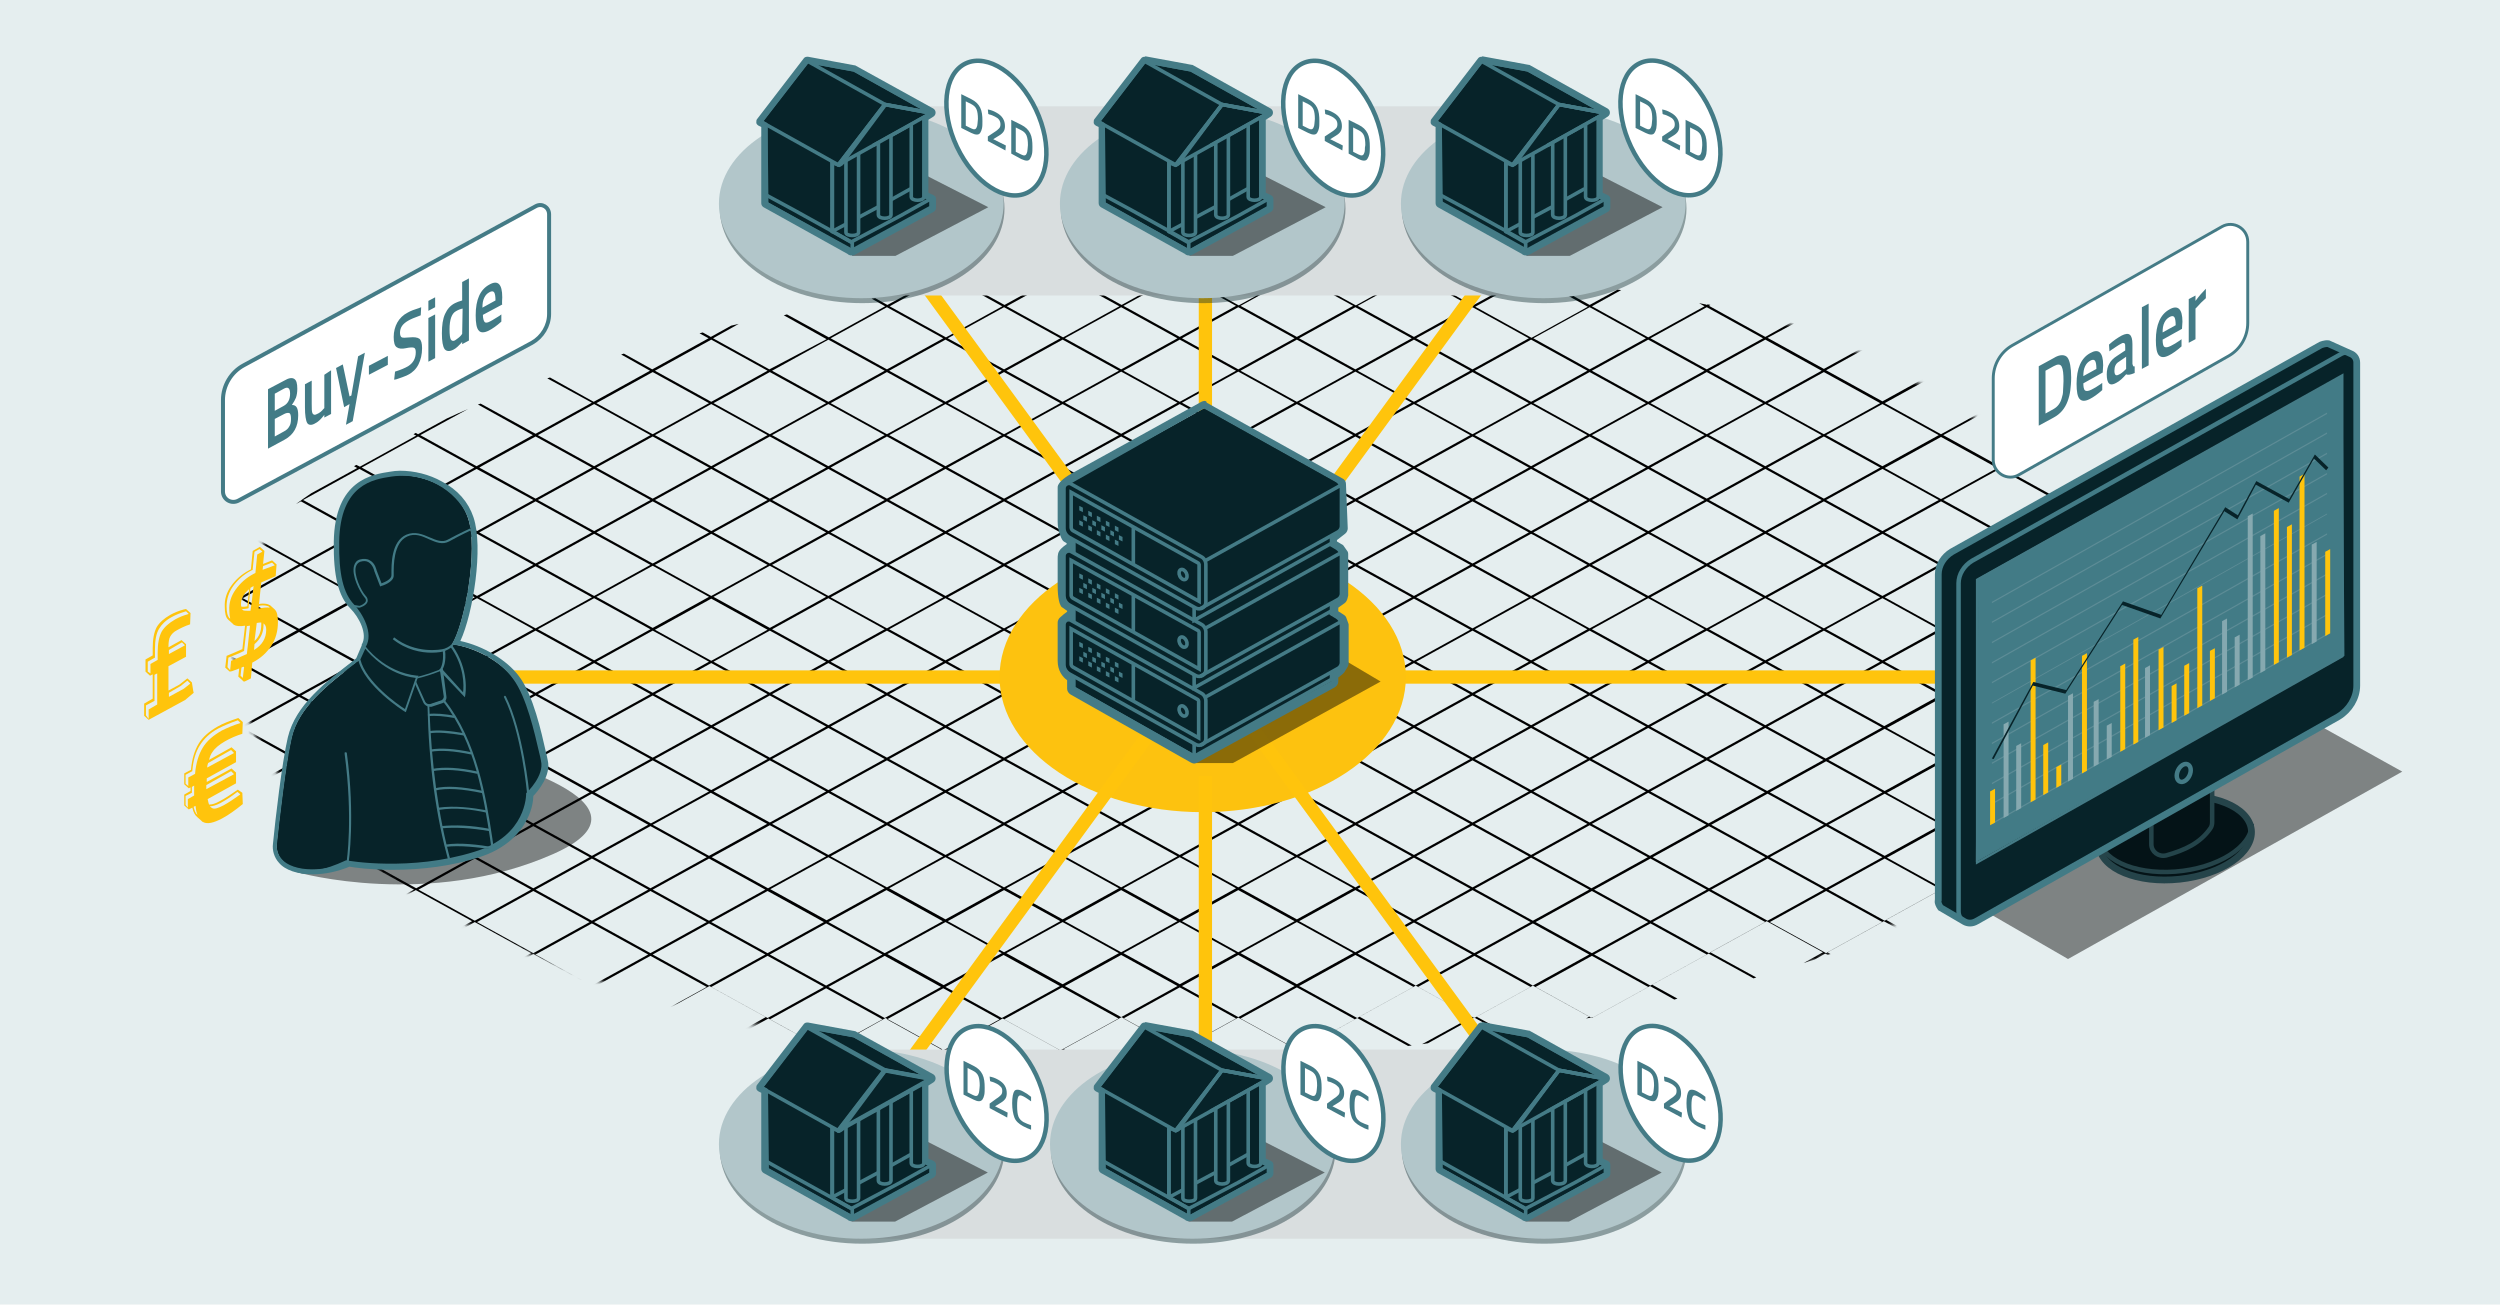 <?xml version="1.0" encoding="UTF-8"?>
<svg xmlns="http://www.w3.org/2000/svg" xmlns:xlink="http://www.w3.org/1999/xlink" version="1.1" id="Layer_1" x="0px" y="0px" viewBox="0 0 555 289.6" style="enable-background:new 0 0 555 289.6;" xml:space="preserve">
<style type="text/css">
	.st0{fill:#E5EEEF;}
	.st1{filter:url(#Adobe_OpacityMaskFilter);}
	.st2{fill:url(#SVGID_00000005949820808673531340000000611144179348748201_);}
	.st3{mask:url(#SVGID_1_);fill:url(#SVGID_00000090259037904382408320000001310223249455510418_);}
	.st4{fill:none;stroke:#FFC40C;stroke-width:2.95;stroke-miterlimit:10;}
	.st5{fill:#072329;stroke:#447B86;stroke-width:1.5;stroke-miterlimit:10;}
	.st6{fill:none;stroke:#447B86;stroke-miterlimit:10;}
	.st7{fill:#072329;stroke:#427B86;stroke-miterlimit:10;}
	.st8{opacity:0.45;fill:#010101;enable-background:new    ;}
	.st9{fill:#072329;stroke:#427B86;stroke-width:1.5;stroke-miterlimit:10;}
	.st10{fill:#427B86;stroke:#427B86;stroke-width:0.32;stroke-miterlimit:10;}
	.st11{fill:none;stroke:#427B86;stroke-miterlimit:10;}
	.st12{fill:none;stroke:#447B86;stroke-width:0.5;stroke-miterlimit:10;}
	.st13{fill:#FFFFFF;stroke:#447B86;stroke-width:0.65;stroke-linecap:round;stroke-linejoin:round;}
	.st14{fill:#447B86;}
	.st15{fill:#5D8C96;}
	.st16{fill:#FFC40C;}
	.st17{fill:#86A9B0;}
	.st18{fill:#84A8B0;}
	.st19{fill:#072329;}
	.st20{fill:#427B86;}
	.st21{fill:#FFFFFF;stroke:#447B86;stroke-width:0.89;stroke-miterlimit:10;}
	.st22{fill:#D9DEDF;}
	.st23{opacity:0.4;fill:#072329;enable-background:new    ;}
	.st24{fill:#B2C6CA;}
	.st25{fill:#072329;stroke:#447B86;stroke-width:0.8;stroke-linecap:round;stroke-linejoin:round;}
	.st26{fill:none;stroke:#447B86;stroke-width:0.8;stroke-linecap:round;stroke-linejoin:round;}
	.st27{fill:#FFFFFF;stroke:#447B86;stroke-linecap:round;stroke-linejoin:round;}
	.st28{fill:#FDC20F;}
	.st29{fill:#FFFFFF;}
	.st30{fill:none;stroke:#447B86;stroke-width:0.8;stroke-miterlimit:10;}
	.st31{fill:none;stroke:#447B86;stroke-linecap:round;stroke-linejoin:round;}
</style>
<rect class="st0" width="555" height="289.6"></rect>
<defs>
	<filter id="Adobe_OpacityMaskFilter" filterUnits="userSpaceOnUse" x="37.6" y="59.1" width="454.1" height="177.6">
		<feColorMatrix type="matrix" values="1 0 0 0 0  0 1 0 0 0  0 0 1 0 0  0 0 0 1 0"></feColorMatrix>
	</filter>
</defs>
<mask maskUnits="userSpaceOnUse" x="37.6" y="59.1" width="454.1" height="177.6" id="SVGID_1_">
	<g class="st1">
		
			<radialGradient id="SVGID_00000059281128356239489600000000104144355225265848_" cx="261.97" cy="143.72" r="162.662" gradientUnits="userSpaceOnUse">
			<stop offset="0" style="stop-color:#FFFFFF"></stop>
			<stop offset="1" style="stop-color:#000000"></stop>
		</radialGradient>
		
			<ellipse style="fill:url(#SVGID_00000059281128356239489600000000104144355225265848_);" cx="262" cy="143.7" rx="210" ry="93.9"></ellipse>
	</g>
</mask>
<radialGradient id="SVGID_00000121245563589390606460000012288628333246445996_" cx="-1.996422e-02" cy="849.445" r="172.386" gradientTransform="matrix(1 0 0 0.65 264.67 -404.698)" gradientUnits="userSpaceOnUse">
	<stop offset="0" style="stop-color:#B2C6CA"></stop>
	<stop offset="0.22" style="stop-color:#010101"></stop>
	<stop offset="0.36" style="stop-color:#010101"></stop>
	<stop offset="0.49" style="stop-color:#010101"></stop>
	<stop offset="0.6" style="stop-color:#010101"></stop>
	<stop offset="0.71" style="stop-color:#010101"></stop>
	<stop offset="0.81" style="stop-color:#010101"></stop>
	<stop offset="0.9" style="stop-color:#010101"></stop>
	<stop offset="0.99" style="stop-color:#010101"></stop>
	<stop offset="1" style="stop-color:#010101"></stop>
</radialGradient>
<path style="mask:url(#SVGID_1_);fill:url(#SVGID_00000121245563589390606460000012288628333246445996_);" d="M430.9,82L430.9,82  c-1-0.4-2.1-0.8-3.1-1.2l2.6,1.4l-12.5,6.9l-12.5-6.9l10.1-5.6c-0.2-0.1-0.4-0.1-0.6-0.2l-10,5.5l-12.5-6.9l5.9-3.2  c-0.2-0.1-0.5-0.1-0.7-0.2l-5.7,3.2l-12.5-6.9l0.3-0.2c-0.2-0.1-0.5-0.1-0.7-0.1l-0.1,0.1l-0.2-0.1c-0.5-0.1-1-0.2-1.5-0.3l1.2,0.7  l-12.5,6.9l-12.5-6.9l6.5-3.6c-0.3,0-0.5-0.1-0.8-0.1l-6.2,3.4l-9.8-5.4c-0.4,0-0.8-0.1-1.2-0.1l10.6,5.9l-12.5,6.9l-12.5-6.9  l11.2-6.2c-0.3,0-0.6-0.1-0.8-0.1l-10.9,6l-12.5-6.9l1.4-0.8c-0.3,0-0.6,0-0.9,0l-1,0.5l-1.2-0.7c-0.4,0-0.7,0-1.1,0l1.8,1  l-12.5,6.9l-12.5-6.9l2.9-1.6c-0.3,0-0.6,0-1,0l-2.4,1.3l-2.5-1.4h-1l3,1.7l-12.5,6.9l-12.5-6.9l2.4-1.3c-0.4,0-0.7,0-1.1,0l-1.8,1  l-1.6-0.9c-0.3,0-0.6,0-0.9,0l2,1.1l-12.5,6.9l-12-6.6c-0.3,0-0.6,0-0.9,0.1l12.4,6.8l-12.5,6.9l-12.5-6.9l12.3-6.8  c-0.4,0-0.8,0.1-1.2,0.1l-11.6,6.4l-8-4.4c-0.3,0-0.5,0.1-0.8,0.1l8.3,4.6l-12.5,6.9l-12.5-6.9l5.6-3.1c-0.4,0.1-0.9,0.1-1.3,0.2  l-4.8,2.6l-2.7-1.5l-0.8,0.1l3,1.7l-12.5,6.9l-9.3-5.1c-0.2,0.1-0.5,0.1-0.7,0.2l9.5,5.3L170.8,82l-12.5-6.9l5.7-3.2  c-0.6,0.1-1.1,0.3-1.7,0.4l-4.5,2.5l-1.8-1c-0.2,0.1-0.5,0.1-0.7,0.2l2,1.1L144.8,82l-6.3-3.5c-0.2,0.1-0.4,0.1-0.6,0.2l6.4,3.6  l-12.5,6.9l-9.7-5.4c-0.2,0.1-0.4,0.1-0.6,0.2l9.9,5.4l-12.5,6.9l-12.2-6.7l-0.6,0.2l12.2,6.8l-12.5,6.9l-12.5-6.9l10.6-5.8  c-1.6,0.7-3.2,1.4-4.7,2.1l-6.4,3.5l-0.5-0.3c-0.2,0.1-0.3,0.2-0.5,0.3l0.6,0.3l-12.5,6.9l-0.8-0.4c-0.2,0.1-0.3,0.2-0.5,0.3  l0.7,0.4l-10.2,5.6c-1.2,0.8-2.3,1.6-3.4,2.4l1.1-0.6l12.5,6.9l-12.5,6.9l-10.2-5.7l-0.4,0.3l10.1,5.6l-12.9,7.2l-5.9-3.2  c-0.1,0.1-0.2,0.3-0.3,0.4l5.7,3.1l-11.5,6.3c-0.1,0.2-0.2,0.5-0.3,0.7l12.3-6.8l12.5,6.9l-12.5,6.9L41,140.1  c-0.1,0.1-0.1,0.3-0.2,0.4l12.1,6.7l-12.5,6.9l-2.6-1.4c0,0.2,0,0.4,0,0.5l2.2,1.2l-2.2,1.2c0,0.2,0,0.4,0,0.5l2.7-1.5l12.5,6.9  l-12.5,6.9l-0.3-0.1c0.1,0.2,0.2,0.5,0.3,0.7l12.5,6.9l-6.5,3.6c0.1,0.1,0.2,0.3,0.3,0.4l6.7-3.7l12.5,6.9L55.1,189  c0.1,0.1,0.2,0.2,0.4,0.3l10.8-6l12.5,6.9l-12.5,6.9l-2.8-1.6c1.5,1,3,2.1,4.6,3.1l10.7,5.9l-0.2,0.1l0.5,0.3l0.2-0.1l4.1,2.3  c1.9,0.9,3.9,1.8,5.9,2.7l-9.5-5.3l12.5-6.9l12.5,6.9l-12.1,6.7l0.6,0.2l12.1-6.7l12.5,6.9l-9.6,5.3c0.2,0.1,0.4,0.1,0.6,0.2  l9.5-5.3l12.5,6.9l-5.8,3.2c0.2,0.1,0.4,0.1,0.7,0.2l5.7-3.1l12.5,6.9l-0.7,0.4l0.7,0.1l0.5-0.3l1.1,0.6c0.5,0.1,1.1,0.2,1.6,0.3  l-2.2-1.2l12.5-6.9l12.5,6.9l-7.3,4.1l0.8,0.1l7.1-3.9l11.8,6.5c0.6,0.1,1.3,0.1,2,0.2l12.2-6.8l12.5,6.9l-3.3,1.8l0.9,0.1l2.9-1.6  l3.7,2.1l1.1,0.1l-4.3-2.4l12.5-6.9l12.5,6.9l-5.4,3c0.3,0,0.6,0,0.9,0l5-2.8l5.3,2.9h1l-5.8-3.2l12.9-7.1l12.5,6.9l-6.1,3.4  c0.3,0,0.7,0,1,0l5.6-3.1l5,2.8l0.9,0l-5.5-3l12.5-6.9l12.9,7.1l-3.4,1.9c0.4,0,0.8-0.1,1.1-0.1l2.8-1.6l2.1,1.2  c0.3,0,0.6,0,0.9-0.1l-2.5-1.4l12.5-6.9l11.3,6.2c0.3,0,0.5-0.1,0.8-0.1l-11.6-6.4l12.5-6.9l12.5,6.9l-11.1,6.1  c0.4-0.1,0.9-0.1,1.3-0.2l10.3-5.7l6.1,3.4l0.8-0.1l-6.4-3.5l12.5-6.9l12.5,6.9l-0.7,0.4c0.6-0.1,1.1-0.2,1.7-0.3l0,0l12.5-6.9  l5.4,3c0.2-0.1,0.5-0.1,0.7-0.2l-5.6-3.1l12.5-6.9l10,5.5c0.2-0.1,0.4-0.1,0.6-0.2l-10.2-5.6l12.5-6.9l12.5,6.9l-4.3,2.4  c0.8-0.3,1.6-0.5,2.5-0.8l2.3-1.3l0.6,0.3c0.2-0.1,0.4-0.1,0.6-0.2l-0.7-0.4l12.5-6.9l3.1,1.7c0.2-0.1,0.4-0.1,0.6-0.2l-3.2-1.8  l12.5-6.9l4.6,2.5c0.2-0.1,0.4-0.2,0.5-0.3l-4.6-2.5l12.5-6.9l4.9,2.7c0.2-0.1,0.3-0.2,0.5-0.3l-4.9-2.7l12.5-6.9l4,2.2  c0.1-0.1,0.3-0.2,0.4-0.3l-3.9-2.2l12.5-6.9l1.7,0.9c0.1-0.1,0.2-0.2,0.4-0.3l-1.6-0.9l5.7-3.1c0.4-0.4,0.7-0.8,1.1-1.1l-7.3,4  l-12.5-6.9l12.5-6.9l10.7,5.9c0.1-0.1,0.2-0.2,0.3-0.4l-10.5-5.8l12.5-6.9l4.5,2.5c0.1-0.1,0.1-0.3,0.2-0.4l-4.2-2.3l6.5-3.6  c0.1-0.2,0.1-0.4,0.2-0.7l-7.2,4l-12.5-6.9l12.5-6.9l8.2,4.6l0.1-0.5l-7.8-4.3l7.7-4.3c0-0.2,0-0.3-0.1-0.5l-8.1,4.5l-12.5-6.9  l12.5-6.9l6.9,3.8l-0.2-0.7l-6.2-3.4l3.9-2.1c-0.1-0.1-0.1-0.3-0.2-0.4l-4.1,2.3l-12.9-7.2l9.9-5.5c-0.1-0.1-0.2-0.2-0.3-0.4  l-10.1,5.6l-12.5-6.9l12.5-6.9l3.9,2.2c-0.6-0.5-1.2-1-1.8-1.5l-1.6-0.9l0.3-0.2c-0.1-0.1-0.3-0.2-0.4-0.3l-0.4,0.2l-12.5-6.9l1.8-1  c-0.2-0.1-0.3-0.2-0.5-0.3l-1.9,1l-12.5-6.9l1.7-0.9c-0.2-0.1-0.4-0.2-0.5-0.3l-1.7,0.9l-12.5-6.9l0.1-0.1  C431.4,82.1,431.2,82.1,430.9,82L430.9,82L430.9,82z M430.4,96.6l-12.5,6.9l-12.5-6.9l12.5-6.9L430.4,96.6z M378.4,139.7l-12.5,6.9  l-12.5-6.9l12.5-6.9L378.4,139.7z M366.4,132.6l12.5-6.9l12.5,6.9l-12.5,6.9L366.4,132.6z M365.4,146.9l-12.5,6.9l-12.5-6.9  l12.5-6.9L365.4,146.9z M352.9,139.5l-12.5-6.9l12.5-6.9l12.5,6.9L352.9,139.5z M352.4,139.7l-12.5,6.9l-12.5-6.9l12.5-6.9  L352.4,139.7z M184.4,146.9l12.5-6.9l12.5,6.9l-12.5,6.9L184.4,146.9z M196.4,154.1l-12.5,6.9l-12.5-6.9l12.5-6.9L196.4,154.1z   M209.9,147.2l12.5,6.9l-12.5,6.9l-12.5-6.9L209.9,147.2z M210.4,146.9l12.5-6.9l12.5,6.9l-12.5,6.9L210.4,146.9z M235.9,147.2  l12.5,6.9l-12.5,6.9l-12.5-6.9L235.9,147.2z M236.4,146.9l12.5-6.9l12.5,6.9l-12.5,6.9L236.4,146.9z M249.4,139.8l12.5-6.9l12.5,6.9  l-12.5,6.9L249.4,139.8L249.4,139.8L249.4,139.8z M261.9,147.2l12.5,6.9l-12.5,6.9l-12.5-6.9L261.9,147.2z M262.4,146.9l12.5-6.9  l12.5,6.9l-12.5,6.9L262.4,146.9z M275.4,139.8l12.5-6.9l12.5,6.9l-12.5,6.9L275.4,139.8z M287.9,147.2l12.5,6.9l-12.5,6.9  l-12.5-6.9L287.9,147.2z M288.4,146.9l12.5-6.9l12.5,6.9l-12.5,6.9L288.4,146.9z M301.4,139.8l12.5-6.9l12.5,6.9l-12.5,6.9  L301.4,139.8z M326.9,140l12.5,6.9l-12.5,6.9l-12.5-6.9L326.9,140z M326.9,139.5l-12.5-6.9l12.5-6.9l12.5,6.9L326.9,139.5z   M313.9,132.3l-12.5-6.9l12.5-6.9l12.5,6.9L313.9,132.3z M313.4,132.6l-12.5,6.9l-12.5-6.9l12.5-6.9L313.4,132.6z M287.9,132.3  l-12.5-6.9l12.5-6.9l12.5,6.9L287.9,132.3z M287.4,132.6l-12.5,6.9l-12.5-6.9l12.5-6.9L287.4,132.6z M261.9,132.3l-12.5-6.9  l12.5-6.9l12.5,6.9L261.9,132.3z M261.4,132.6l-12.5,6.9l-12.5-6.9l12.5-6.9L261.4,132.6z M248.4,139.7l-12.5,6.9l-12.5-6.9  l12.5-6.9L248.4,139.7z M222.9,139.5l-12.5-6.9l12.5-6.9l12.5,6.9L222.9,139.5z M222.4,139.7l-12.5,6.9l-12.5-6.9l12.5-6.9  L222.4,139.7z M196.9,139.5l-12.5-6.9l12.5-6.9l12.5,6.9L196.9,139.5z M196.4,139.7l-12.5,6.9l-12.5-6.9l12.5-6.9L196.4,139.7z   M183.4,146.9l-12.5,6.9l-12.5-6.9l12.5-6.9L183.4,146.9z M157.9,146.7l-12.5-6.9l12.5-6.9l12.5,6.9L157.9,146.7z M157.4,146.9  l-12.5,6.9l-12.5-6.9l12.5-6.9L157.4,146.9z M144.4,154.1l-12.5,6.9l-12.5-6.9l12.5-6.9L144.4,154.1z M144.9,154.4l12.5,6.9  l-12.5,6.9l-12.5-6.9L144.9,154.4z M145.4,154.1l12.5-6.9l12.5,6.9l-12.5,6.9L145.4,154.1z M170.9,154.4l12.5,6.9l-12.5,6.9  l-12.5-6.9L170.9,154.4z M183.9,161.6l12.5,6.9l-12.5,6.9l-12.5-6.9L183.9,161.6z M184.4,161.3l12.5-6.9l12.5,6.9l-12.5,6.9  L184.4,161.3z M209.9,161.6l12.5,6.9l-12.5,6.9l-12.5-6.9L209.9,161.6z M210.4,161.3l12.5-6.9l12.5,6.9l-12.5,6.9L210.4,161.3z   M235.9,161.6l12.5,6.9l-12.5,6.9l-12.5-6.9L235.9,161.6z M236.4,161.3l12.5-6.9l12.5,6.9l-12.5,6.9L236.4,161.3z M261.9,161.6  l12.5,6.9l-12.5,6.9l-12.5-6.9L261.9,161.6z M262.4,161.3l12.5-6.9l12.5,6.9l-12.5,6.9L262.4,161.3z M287.9,161.6l12.5,6.9  l-12.5,6.9l-12.5-6.9L287.9,161.6z M288.4,161.3l12.5-6.9l12.5,6.9l-12.5,6.9L288.4,161.3z M301.4,154.1l12.5-6.9l12.5,6.9  l-12.5,6.9L301.4,154.1z M326.9,154.4l12.5,6.9l-12.5,6.9l-12.5-6.9L326.9,154.4z M327.4,154.1l12.5-6.9l12.5,6.9l-12.5,6.9  L327.4,154.1z M352.9,154.4l12.5,6.9l-12.5,6.9l-12.5-6.9L352.9,154.4z M353.4,154.1l12.5-6.9l12.5,6.9l-12.5,6.9L353.4,154.1z   M366.4,146.9l12.5-6.9l12.5,6.9l-12.5,6.9L366.4,146.9z M379.4,139.7l12.5-6.9l12.5,6.9l-12.5,6.9L379.4,139.7z M404.9,140  l12.5,6.9l-12.5,6.9l-12.5-6.9L404.9,140z M392.4,132.6l12.5-6.9l12.5,6.9l-12.5,6.9L392.4,132.6z M391.9,132.3l-12.5-6.9l12.5-6.9  l12.5,6.9L391.9,132.3z M378.9,125.1l-12.5-6.9l12.5-6.9l12.5,6.9L378.9,125.1z M378.4,125.4l-12.5,6.9l-12.5-6.9l12.5-6.9  C365.9,118.4,378.4,125.4,378.4,125.4z M352.9,125.1l-12.5-6.9l12.5-6.9l12.5,6.9L352.9,125.1z M352.4,125.4l-12.5,6.9l-12.5-6.9  l12.5-6.9C339.9,118.4,352.4,125.4,352.4,125.4z M326.9,125.1l-12.5-6.9l12.5-6.9l12.5,6.9L326.9,125.1z M313.9,117.9l-12.5-6.9  l12.5-6.9l12.5,6.9L313.9,117.9z M313.4,118.2l-12.5,6.9l-12.5-6.9l12.5-6.9C300.9,111.3,313.4,118.2,313.4,118.2z M287.9,117.9  l-12.5-6.9l12.5-6.9l12.5,6.9L287.9,117.9z M287.4,118.2l-12.5,6.9l-12.5-6.9l12.5-6.9C274.9,111.3,287.4,118.2,287.4,118.2z   M261.9,117.9l-12.5-6.9l12.5-6.9l12.5,6.9L261.9,117.9z M261.4,118.2l-12.5,6.9l-12.5-6.9l12.5-6.9  C248.9,111.3,261.4,118.2,261.4,118.2z M248.4,125.4l-12.5,6.9l-12.5-6.9l12.5-6.9C235.9,118.4,248.4,125.4,248.4,125.4z   M222.9,125.1l-12.5-6.9l12.5-6.9l12.5,6.9L222.9,125.1z M222.4,125.4l-12.5,6.9l-12.5-6.9l12.5-6.9  C209.9,118.4,222.4,125.4,222.4,125.4z M196.9,125.1l-12.5-6.9l12.5-6.9l12.5,6.9L196.9,125.1z M196.4,125.4l-12.5,6.9l-12.5-6.9  l12.5-6.9C183.9,118.4,196.4,125.4,196.4,125.4z M183.4,132.5l-12.5,6.9l-12.5-6.9l12.5-6.9L183.4,132.5z M157.9,132.3l-12.5-6.9  l12.5-6.9l12.5,6.9L157.9,132.3z M157.4,132.5l-12.5,6.9l-12.5-6.9l12.5-6.9L157.4,132.5z M144.4,139.7l-12.5,6.9l-12.5-6.9  l12.5-6.9L144.4,139.7z M131.4,146.9l-12.5,6.9l-12.5-6.9l12.5-6.9L131.4,146.9z M118.4,154.1l-12.9,7.1l-12.5-6.9l12.9-7.1  L118.4,154.1z M118.9,154.4l12.5,6.9l-12.9,7.1l-12.5-6.9C105.9,161.5,118.9,154.4,118.9,154.4z M131.9,161.6l12.5,6.9l-12.9,7.1  l-12.5-6.9L131.9,161.6L131.9,161.6L131.9,161.6z M144.9,168.8l12.5,6.9l-12.9,7.1l-12.5-6.9L144.9,168.8z M145.4,168.5l12.5-6.9  l12.5,6.9l-12.5,6.9L145.4,168.5z M170.9,168.8l12.5,6.9l-12.5,6.9l-12.5-6.9L170.9,168.8z M183.9,176l12.5,6.9l-12.5,6.9l-12.5-6.9  L183.9,176z M184.4,175.7l12.5-6.9l12.5,6.9l-12.5,6.9L184.4,175.7z M209.9,176l12.5,6.9l-12.5,6.9l-12.5-6.9L209.9,176z   M210.4,175.7l12.5-6.9l12.5,6.9l-12.5,6.9L210.4,175.7z M235.9,176l12.5,6.9l-12.5,6.9l-12.5-6.9L235.9,176z M236.4,175.7l12.5-6.9  l12.5,6.9l-12.5,6.9L236.4,175.7z M261.9,176l12.5,6.9l-12.5,6.9l-12.5-6.9L261.9,176z M262.4,175.7l12.5-6.9l12.5,6.9l-12.5,6.9  L262.4,175.7z M287.9,176l12.5,6.9l-12.5,6.9l-12.5-6.9L287.9,176z M288.4,175.7l12.5-6.9l12.5,6.9l-12.5,6.9L288.4,175.7z   M301.4,168.5l12.5-6.9l12.5,6.9l-12.5,6.9L301.4,168.5z M326.9,168.8l12.5,6.9l-12.5,6.9l-12.5-6.9L326.9,168.8z M327.4,168.5  l12.5-6.9l12.5,6.9l-12.5,6.9L327.4,168.5z M352.9,168.8l12.5,6.9l-12.5,6.9l-12.5-6.9L352.9,168.8z M353.4,168.5l12.5-6.9l12.5,6.9  l-12.5,6.9L353.4,168.5z M366.4,161.3l12.5-6.9l12.5,6.9l-12.5,6.9L366.4,161.3z M379.4,154.1l12.5-6.9l12.5,6.9l-12.5,6.9  L379.4,154.1z M404.9,154.4l12.9,7.1l-12.5,6.9l-12.9-7.1L404.9,154.4z M405.4,154.1l12.5-6.9l12.9,7.1l-12.5,6.9L405.4,154.1z   M405.4,139.7l12.5-6.9l12.5,6.9l-12.5,6.9L405.4,139.7z M405.4,125.4l12.5-6.9l12.5,6.9l-12.5,6.9  C417.9,132.3,405.4,125.4,405.4,125.4z M404.9,125.1l-12.5-6.9l12.5-6.9l12.5,6.9L404.9,125.1z M391.9,117.9l-12.5-6.9l12.5-6.9  l12.5,6.9L391.9,117.9L391.9,117.9z M378.9,110.7l-12.5-6.9l12.5-6.9l12.5,6.9L378.9,110.7z M378.4,111l-12.5,6.9l-12.5-6.9  l12.5-6.9C365.9,104.1,378.4,111,378.4,111z M352.9,110.7l-12.5-6.9l12.5-6.9l12.5,6.9L352.9,110.7z M352.4,111l-12.5,6.9l-12.5-6.9  l12.5-6.9C339.9,104.1,352.4,111,352.4,111z M326.9,110.7l-12.5-6.9l12.5-6.9l12.5,6.9L326.9,110.7z M313.9,103.5l-12.5-6.9  l12.5-6.9l12.5,6.9L313.9,103.5z M313.4,103.8l-12.5,6.9l-12.5-6.9l12.5-6.9C300.9,96.9,313.4,103.8,313.4,103.8z M287.9,103.5  l-12.5-6.9l12.5-6.9l12.5,6.9L287.9,103.5z M287.4,103.8l-12.5,6.9l-12.5-6.9l12.5-6.9C274.9,96.9,287.4,103.8,287.4,103.8z   M261.9,103.5l-12.5-6.9l12.5-6.9l12.5,6.9L261.9,103.5z M261.4,103.8l-12.5,6.9l-12.5-6.9l12.5-6.9  C248.9,96.9,261.4,103.8,261.4,103.8z M248.4,111l-12.5,6.9l-12.5-6.9l12.5-6.9C235.9,104.1,248.4,111,248.4,111z M222.9,110.7  l-12.5-6.9l12.5-6.9l12.5,6.9L222.9,110.7z M222.4,111l-12.5,6.9l-12.5-6.9l12.5-6.9C209.9,104.1,222.4,111,222.4,111z M196.9,110.7  l-12.5-6.9l12.5-6.9l12.5,6.9L196.9,110.7z M196.4,111l-12.5,6.9l-12.5-6.9l12.5-6.9C183.9,104.1,196.4,111,196.4,111z M183.4,118.2  l-12.5,6.9l-12.5-6.9l12.5-6.9C170.9,111.3,183.4,118.2,183.4,118.2z M157.9,117.9l-12.5-6.9l12.5-6.9l12.5,6.9L157.9,117.9  L157.9,117.9z M157.4,118.2l-12.5,6.9l-12.5-6.9l12.5-6.9C144.9,111.3,157.4,118.2,157.4,118.2z M144.4,125.4l-12.5,6.9l-12.5-6.9  l12.5-6.9C131.9,118.5,144.4,125.4,144.4,125.4z M131.4,132.6l-12.5,6.9l-12.5-6.9l12.5-6.9L131.4,132.6z M118.4,139.7l-12.5,6.9  l-12.5-6.9l12.5-6.9L118.4,139.7z M105.4,146.9l-12.9,7.1l-12.5-6.9l12.9-7.1L105.4,146.9z M104.9,161.5l-12.5,6.9l-12.5-6.9  l12.5-6.9L104.9,161.5z M105.4,161.8l12.5,6.9l-12.5,6.9l-12.5-6.9L105.4,161.8z M118.4,169l12.5,6.9l-12.5,6.9l-12.5-6.9L118.4,169  z M131.4,176.2l12.5,6.9l-12.5,6.9l-12.5-6.9L131.4,176.2z M144.4,183.4l12.5,6.9l-12.5,6.9l-12.5-6.9L144.4,183.4z M144.9,183.1  l12.9-7.1l12.5,6.9l-12.9,7.1L144.9,183.1z M170.9,183.2l12.5,6.9l-12.9,7.1l-12.5-6.9L170.9,183.2z M183.9,190.3l12.5,6.9  l-12.9,7.1l-12.5-6.9L183.9,190.3z M184.4,190.1l12.5-6.9l12.5,6.9l-12.5,6.9L184.4,190.1z M209.9,190.3l12.5,6.9l-12.5,6.9  l-12.5-6.9L209.9,190.3z M210.4,190.1l12.5-6.9l12.5,6.9l-12.5,6.9L210.4,190.1z M235.9,190.3l12.5,6.9l-12.5,6.9l-12.5-6.9  L235.9,190.3z M236.4,190.1l12.5-6.9l12.5,6.9l-12.5,6.9L236.4,190.1z M261.9,190.3l12.5,6.9l-12.5,6.9l-12.5-6.9L261.9,190.3z   M262.4,190.1l12.5-6.9l12.5,6.9l-12.5,6.9L262.4,190.1z M287.9,190.3l12.5,6.9l-12.5,6.9l-12.5-6.9L287.9,190.3z M288.4,190.1  l12.5-6.9l12.5,6.9l-12.5,6.9L288.4,190.1z M301.4,182.9l12.5-6.9l12.5,6.9l-12.5,6.9L301.4,182.9z M326.9,183.2l12.5,6.9l-12.5,6.9  l-12.5-6.9L326.9,183.2z M327.4,182.9l12.5-6.9l12.5,6.9l-12.5,6.9L327.4,182.9z M352.9,183.2l12.9,7.1l-12.5,6.9l-12.9-7.1  L352.9,183.2z M353.4,182.9l12.5-6.9l12.9,7.1l-12.5,6.9L353.4,182.9z M366.4,175.7l12.5-6.9l12.9,7.1l-12.5,6.9L366.4,175.7z   M379.4,168.5l12.5-6.9l12.9,7.1l-12.5,6.9L379.4,168.5z M405.4,169l12.5,6.9l-12.5,6.9l-12.5-6.9L405.4,169z M405.9,168.7l12.5-6.9  l12.5,6.9l-12.5,6.9L405.9,168.7z M418.9,161.6l12.5-6.9l12.5,6.9l-12.5,6.9L418.9,161.6z M418.4,146.9L431,140l12.9,7.1l-12.5,6.9  L418.4,146.9z M431.4,139.8l12.5-6.9l12.9,7.1l-12.5,6.9L431.4,139.8z M430.9,139.5l-12.5-6.9l12.5-6.9l12.5,6.9L430.9,139.5z   M418.4,118.2l12.5-6.9l12.5,6.9l-12.5,6.9C430.9,125.1,418.4,118.2,418.4,118.2z M417.9,117.9l-12.5-6.9l12.5-6.9l12.5,6.9  L417.9,117.9z M404.9,110.7l-12.5-6.9l12.5-6.9l12.5,6.9L404.9,110.7z M391.9,103.5l-12.5-6.9l12.5-6.9l12.5,6.9L391.9,103.5z   M378.9,96.4l-12.5-6.9l12.5-6.9l12.5,6.9L378.9,96.4z M378.4,96.6l-12.5,6.9l-12.5-6.9l12.5-6.9C365.9,89.7,378.4,96.6,378.4,96.6z   M352.9,96.4l-12.5-6.9l12.5-6.9l12.5,6.9L352.9,96.4z M352.4,96.6l-12.5,6.9l-12.5-6.9l12.5-6.9C339.9,89.7,352.4,96.6,352.4,96.6z   M326.9,96.4l-12.5-6.9l12.5-6.9l12.5,6.9L326.9,96.4z M313.9,89.2l-12.5-6.9l12.5-6.9l12.5,6.9L313.9,89.2z M313.4,89.4l-12.5,6.9  l-12.5-6.9l12.5-6.9C300.9,82.5,313.4,89.4,313.4,89.4z M287.9,89.2l-12.5-6.9l12.5-6.9l12.5,6.9L287.9,89.2z M287.4,89.4l-12.5,6.9  l-12.5-6.9l12.5-6.9C274.9,82.5,287.4,89.4,287.4,89.4z M261.9,89.2l-12.5-6.9l12.5-6.9l12.5,6.9L261.9,89.2z M261.4,89.4l-12.5,6.9  l-12.5-6.9l12.5-6.9C248.9,82.5,261.4,89.4,261.4,89.4z M248.4,96.6l-12.5,6.9l-12.5-6.9l12.5-6.9C235.9,89.7,248.4,96.6,248.4,96.6  z M222.9,96.4l-12.5-6.9l12.5-6.9l12.5,6.9L222.9,96.4z M222.4,96.6l-12.5,6.9l-12.5-6.9l12.5-6.9C209.9,89.7,222.4,96.6,222.4,96.6  z M196.9,96.4l-12.5-6.9l12.5-6.9l12.5,6.9L196.9,96.4z M196.4,96.6l-12.5,6.9l-12.5-6.9l12.5-6.9C183.9,89.7,196.4,96.6,196.4,96.6  z M183.4,103.8l-12.5,6.9l-12.5-6.9l12.5-6.9C170.9,96.9,183.4,103.8,183.4,103.8z M157.9,103.5l-12.5-6.9l12.5-6.9l12.5,6.9  L157.9,103.5z M157.4,103.8l-12.5,6.9l-12.5-6.9l12.5-6.9C144.9,96.9,157.4,103.8,157.4,103.8z M144.4,111l-12.5,6.9l-12.5-6.9  l12.5-6.9C131.9,104.1,144.4,111,144.4,111z M131.4,118.2l-12.5,6.9l-12.5-6.9l12.5-6.9C118.9,111.3,131.4,118.2,131.4,118.2z   M118.4,125.4l-12.5,6.9l-12.5-6.9l12.5-6.9C105.9,118.5,118.4,125.4,118.4,125.4z M92.9,125.1l-12.5-6.9l12.5-6.9l12.5,6.9  L92.9,125.1z M105.4,132.6l-12.5,6.9l-12.5-6.9l12.5-6.9L105.4,132.6z M92.4,139.8l-12.9,7.1L66.9,140l12.9-7.1L92.4,139.8z   M91.9,154.4l-12.5,6.9l-12.5-6.9l12.5-6.9L91.9,154.4z M78.9,161.6l-12.5,6.9l-12.5-6.9l12.5-6.9L78.9,161.6z M79.4,161.8l12.5,6.9  l-12.5,6.9l-12.5-6.9L79.4,161.8z M92.4,169l12.5,6.9l-12.5,6.9l-12.5-6.9L92.4,169z M105.4,176.2l12.5,6.9l-12.5,6.9l-12.5-6.9  L105.4,176.2z M118.4,183.4l12.5,6.9l-12.5,6.9l-12.5-6.9L118.4,183.4z M131.4,190.6l12.5,6.9l-12.5,6.9l-12.5-6.9L131.4,190.6z   M144.4,197.8l12.5,6.9l-12.5,6.9l-12.5-6.9L144.4,197.8z M144.9,197.5l12.5-6.9l12.5,6.9l-12.5,6.9L144.9,197.5z M170.4,197.8  l12.5,6.9l-12.5,6.9l-12.5-6.9L170.4,197.8z M183.4,205l12.5,6.9l-12.5,6.9l-12.5-6.9L183.4,205z M183.9,204.7l12.9-7.1l12.5,6.9  l-12.9,7.1L183.9,204.7z M209.9,204.7l12.5,6.9l-12.9,7.1l-12.5-6.9L209.9,204.7z M210.4,204.5l12.5-6.9l12.5,6.9l-12.5,6.9  L210.4,204.5z M235.9,204.7l12.5,6.9l-12.5,6.9l-12.5-6.9L235.9,204.7z M236.4,204.5l12.5-6.9l12.5,6.9l-12.5,6.9L236.4,204.5z   M261.9,204.7l12.5,6.9l-12.5,6.9l-12.5-6.9L261.9,204.7z M262.4,204.5l12.5-6.9l12.5,6.9l-12.5,6.9L262.4,204.5z M287.9,204.7  l12.5,6.9l-12.5,6.9l-12.5-6.9L287.9,204.7z M288.4,204.5l12.5-6.9l12.5,6.9l-12.5,6.9L288.4,204.5z M301.4,197.3l12.5-6.9l12.5,6.9  l-12.5,6.9L301.4,197.3z M326.9,197.6l12.9,7.1l-12.5,6.9l-12.9-7.1L326.9,197.6z M327.4,197.3l12.5-6.9l12.9,7.1l-12.5,6.9  L327.4,197.3z M353.4,197.8l12.5,6.9l-12.5,6.9l-12.5-6.9L353.4,197.8z M353.9,197.5l12.5-6.9l12.5,6.9l-12.5,6.9L353.9,197.5z   M366.9,190.3l12.5-6.9l12.5,6.9l-12.5,6.9L366.9,190.3z M379.9,183.1l12.5-6.9l12.5,6.9l-12.5,6.9L379.9,183.1z M405.4,183.4  l12.5,6.9l-12.5,6.9l-12.5-6.9L405.4,183.4z M405.9,183.1l12.5-6.9l12.5,6.9l-12.5,6.9L405.9,183.1z M418.9,176l12.5-6.9l12.5,6.9  l-12.5,6.9L418.9,176z M431.9,168.8l12.5-6.9l12.5,6.9l-12.5,6.9L431.9,168.8z M431.9,154.4l12.5-6.9l12.5,6.9l-12.5,6.9  L431.9,154.4z M444.9,147.2l12.5-6.9l12.5,6.9l-12.5,6.9L444.9,147.2z M444.4,132.6l12.5-6.9l12.9,7.1l-12.5,6.9L444.4,132.6z   M443.9,132.3l-12.5-6.9l12.5-6.9l12.5,6.9L443.9,132.3z M431.4,111l12.5-6.9l12.5,6.9l-12.5,6.9C443.9,117.9,431.4,111,431.4,111z   M430.9,110.8l-12.5-6.9l12.5-6.9l12.5,6.9L430.9,110.8z M417.4,89.5l-12.5,6.9l-12.5-6.9l12.5-6.9  C404.9,82.6,417.4,89.5,417.4,89.5z M404.4,82.3l-12.5,6.9l-12.5-6.9l12.5-6.9C391.9,75.4,404.4,82.3,404.4,82.3z M378.9,68.2  l12.5,6.9L378.9,82l-12.5-6.9L378.9,68.2L378.9,68.2z M378.4,82.3l-12.5,6.9l-12.5-6.9l12.5-6.9C365.9,75.4,378.4,82.3,378.4,82.3z   M352.9,68.2l12.5,6.9L352.9,82l-12.5-6.9L352.9,68.2L352.9,68.2z M352.4,82.3l-12.5,6.9l-12.5-6.9l12.5-6.9  C339.9,75.4,352.4,82.3,352.4,82.3z M339.4,75.1L326.9,82l-12.5-6.9l12.5-6.9L339.4,75.1C339.4,75.1,339.4,75.1,339.4,75.1z   M313.9,61l12.5,6.9l-12.5,6.9l-12.5-6.9C301.4,67.9,313.9,61,313.9,61z M313.4,75.1L300.9,82l-12.5-6.9l12.5-6.9L313.4,75.1  C313.4,75.1,313.4,75.1,313.4,75.1z M287.9,61l12.5,6.9l-12.5,6.9l-12.5-6.9C275.4,67.9,287.9,61,287.9,61z M287.4,75.1L274.9,82  l-12.5-6.9l12.5-6.9L287.4,75.1C287.4,75.1,287.4,75.1,287.4,75.1z M261.9,61l12.5,6.9l-12.5,6.9l-12.5-6.9  C249.4,67.9,261.9,61,261.9,61z M248.9,68.2l12.5,6.9L248.9,82l-12.5-6.9L248.9,68.2L248.9,68.2L248.9,68.2z M248.4,82.3l-12.5,6.9  l-12.5-6.9l12.5-6.9C235.9,75.4,248.4,82.3,248.4,82.3z M222.9,68.2l12.5,6.9L222.9,82l-12.5-6.9L222.9,68.2L222.9,68.2z   M222.4,82.3l-12.5,6.9l-12.5-6.9l12.5-6.9C209.9,75.4,222.4,82.3,222.4,82.3z M196.9,68.2l12.5,6.9L196.9,82l-12.5-6.9L196.9,68.2  L196.9,68.2z M183.9,75.4l12.5,6.9l-12.5,6.9l-12.5-6.9L183.9,75.4z M183.4,89.5l-12.5,6.9l-12.5-6.9l12.5-6.9  C170.9,82.6,183.4,89.5,183.4,89.5z M157.9,75.4l12.5,6.9l-12.5,6.9l-12.5-6.9L157.9,75.4z M144.9,82.6l12.5,6.9l-12.5,6.9  l-12.5-6.9L144.9,82.6z M131.9,89.7l12.5,6.9l-12.5,6.9l-12.5-6.9L131.9,89.7z M118.9,96.9l12.5,6.9l-12.5,6.9l-12.5-6.9  C106.3,103.8,118.9,96.9,118.9,96.9z M118.4,111l-12.5,6.9L93.3,111l12.5-6.9C105.8,104.1,118.4,111,118.4,111z M92.8,96.9l12.5,6.9  l-12.5,6.9l-12.5-6.9L92.8,96.9z M67.3,111l12.5-6.9l12.5,6.9l-12.5,6.9C79.8,117.9,67.3,111,67.3,111z M79.8,118.5l12.5,6.9  l-12.5,6.9l-12.5-6.9L79.8,118.5z M53.9,132.8l12.9-7.2l12.5,6.9l-12.9,7.1L53.9,132.8L53.9,132.8L53.9,132.8z M66.4,140.3l12.5,6.9  l-12.5,6.9l-12.5-6.9L66.4,140.3z M40.9,154.4l12.5-6.9l12.5,6.9l-12.5,6.9L40.9,154.4z M40.9,168.8l12.5-6.9l12.5,6.9l-12.5,6.9  L40.9,168.8z M53.9,176l12.5-6.9l12.5,6.9l-12.5,6.9L53.9,176z M66.9,183.2l12.5-6.9l12.5,6.9l-12.5,6.9L66.9,183.2z M79.4,204.4  l-12.5-6.9l12.5-6.9l12.5,6.9L79.4,204.4z M79.9,190.3l12.5-6.9l12.5,6.9l-12.5,6.9L79.9,190.3z M92.9,197.5l12.5-6.9l12.5,6.9  l-12.5,6.9L92.9,197.5z M105.9,204.7l12.5-6.9l12.5,6.9l-12.5,6.9L105.9,204.7z M118.9,211.9l12.5-6.9l12.5,6.9l-12.5,6.9  C131.4,218.8,118.9,211.9,118.9,211.9z M144.4,226l-12.5-6.9l12.5-6.9l12.5,6.9L144.4,226z M144.9,211.9l12.5-6.9l12.5,6.9  l-12.5,6.9L144.9,211.9z M157.9,219.1l12.5-6.9l12.5,6.9l-12.5,6.9L157.9,219.1z M183.4,233.2l-12.5-6.9l12.5-6.9l12.5,6.9  L183.4,233.2z M183.9,219.1l12.5-6.9l12.5,6.9l-12.5,6.9L183.9,219.1z M209.4,233.2l-12.5-6.9l12.5-6.9l12.5,6.9L209.4,233.2z   M209.9,219.1l12.9-7.1l12.5,6.9l-12.9,7.1L209.9,219.1z M235.4,233.2l-12.5-6.9l12.9-7.1l12.5,6.9L235.4,233.2z M236.4,218.9  l12.5-6.9l12.5,6.9l-12.5,6.9L236.4,218.9L236.4,218.9z M261.9,233l-12.5-6.9l12.5-6.9l12.5,6.9L261.9,233z M262.4,218.9l12.5-6.9  l12.5,6.9l-12.5,6.9L262.4,218.9z M288.3,233.2l-12.9-7.1l12.5-6.9l12.9,7.1L288.3,233.2z M301.3,226l-12.9-7.1l12.5-6.9l12.9,7.1  L301.3,226z M301.4,211.7l12.5-6.9l12.9,7.1l-12.5,6.9L301.4,211.7z M327.3,226l-12.5-6.9l12.5-6.9l12.5,6.9L327.3,226z   M327.8,211.9l12.5-6.9l12.5,6.9l-12.5,6.9L327.8,211.9z M353.4,226l-12.5-6.9l12.5-6.9l12.5,6.9L353.4,226z M366.4,218.8l-12.5-6.9  l12.5-6.9l12.5,6.9L366.4,218.8z M379.4,211.6l-12.5-6.9l12.5-6.9l12.5,6.9L379.4,211.6z M379.9,197.5l12.5-6.9l12.5,6.9l-12.5,6.9  L379.9,197.5z M405.4,211.6l-12.5-6.9l12.5-6.9l12.5,6.9L405.4,211.6z M418.4,204.4l-12.5-6.9l12.5-6.9l12.5,6.9L418.4,204.4z   M431.4,197.3l-12.5-6.9l12.5-6.9l12.5,6.9L431.4,197.3z M444.4,190.1l-12.5-6.9l12.5-6.9l12.5,6.9L444.4,190.1z M469.9,176  l-12.5,6.9l-12.5-6.9l12.5-6.9L469.9,176z M457.4,168.5l-12.5-6.9l12.5-6.9l12.5,6.9L457.4,168.5z M482.9,154.4l-12.5,6.9l-12.5-6.9  l12.5-6.9L482.9,154.4z M482.9,140l-12.5,6.9l-12.5-6.9l12.5-6.9L482.9,140z M482.9,125.6l-12.5,6.9l-12.9-7.2l12.5-6.9L482.9,125.6  z M469.4,118.2l-12.5,6.9l-12.5-6.9l12.5-6.9L469.4,118.2z M469.4,103.8l-12.5,6.9l-12.5-6.9l12.5-6.9  C456.9,96.9,469.4,103.8,469.4,103.8z M456.4,96.6l-12.5,6.9l-12.5-6.9l12.5-6.9C443.9,89.7,456.4,96.6,456.4,96.6z M443.4,89.5  l-12.5,6.9l-12.5-6.9l12.5-6.9C430.9,82.5,443.4,89.5,443.4,89.5z"></path>
<path class="st4" d="M104.8,150.3h377"></path>
<path class="st4" d="M267.6,60.4v61.5 M191.8,44.6l75.8,103.7 M342.3,44.6l-75.8,103.7"></path>
<ellipse transform="matrix(0.994 -0.107 0.107 0.994 -17.121 52.636)" class="st5" cx="483" cy="186.2" rx="17" ry="9.2"></ellipse>
<path class="st6" d="M499.9,182.9c0,5.1-7.6,9.9-17,10.6s-17-2.9-17-8"></path>
<path class="st7" d="M480.9,189.9c4.2-1.2,7.5-2.7,9.8-6c0.3-0.4,0.4-0.9,0.4-1.4v-15.5h-13.5v20.4  C477.6,189.1,479.2,190.3,480.9,189.9z"></path>
<path class="st8" d="M459.1,212.9l74.2-41.6L511,158.9l-75.6,40.3L459.1,212.9z"></path>
<path class="st9" d="M430.3,199.8v-72.3c0-2,1.2-3.9,3-5l81.9-45.9c0,0,0.9-0.4,1.7-0.3l4.9,2.2c0.8,0.3,1.4,1,1.4,2v71.7  c0,2.7-1.6,5.4-4.1,6.9l-80.3,45.4c-1,0.6-2,0.5-2.7,0.1l-5.3-3.1C430,200.3,430.3,199.8,430.3,199.8L430.3,199.8L430.3,199.8z"></path>
<path class="st10" d="M520.3,145.5l-0.4-62l-80.7,45l-0.4,62.6L520.3,145.5L520.3,145.5L520.3,145.5z"></path>
<path class="st11" d="M519.1,159l-80.3,45.4c-1.9,1.1-4,0-4-2.1v-72.8c0-2,1.2-3.9,3-5l81.9-45.9c1.6-0.9,3.5,0,3.5,1.8v71.7  C523.2,154.9,521.6,157.6,519.1,159L519.1,159L519.1,159z"></path>
<path class="st12" d="M520,145.7l-81.1,45.8v-62.8L520,83.3V145.7L520,145.7L520,145.7z"></path>
<ellipse transform="matrix(0.427 -0.904 0.904 0.427 122.968 536.619)" class="st6" cx="484.7" cy="171.3" rx="2.1" ry="1.4"></ellipse>
<path class="st13" d="M493.3,50.3l-46.6,26.4c-2.6,1.5-4.2,4.3-4.2,7.3v18.1c0,2.9,3.2,4.8,5.7,3.3L494.8,79  c2.6-1.5,4.2-4.3,4.2-7.3V53.7C499,50.7,495.8,48.9,493.3,50.3z"></path>
<path class="st14" d="M455.9,79.5l-3.3,1.8v13.2l3.3-1.8c1.5-0.8,2.5-2,3.1-3.6c0.3-0.8,0.5-1.6,0.6-2.4c0.1-0.8,0.2-1.8,0.2-2.9  c0-2.2-0.3-3.7-0.8-4.4S457.3,78.6,455.9,79.5L455.9,79.5L455.9,79.5z M458,86.7c0,0.6-0.1,1.1-0.3,1.7c-0.3,1.1-0.9,1.9-1.8,2.4  l-1.8,1v-9.5l1.8-1c0.9-0.5,1.5-0.5,1.8,0.1s0.4,1.6,0.4,3.2C458.1,85.4,458,86.1,458,86.7L458,86.7L458,86.7z M487.4,66.8v-1.2  l-1.5,0.8v9.7l1.5-0.8v-6.8l0.3-0.3c0.6-0.7,1.2-1.3,2-2v-2.1C489,64.8,488.2,65.7,487.4,66.8L487.4,66.8L487.4,66.8z M481.6,68.7  c-2,1.1-3,3.4-3,6.8c0,1.7,0.2,2.9,0.7,3.4s1.2,0.5,2.2,0c0.8-0.4,1.8-1.1,2.8-2l0-1.6l-0.4,0.3c-0.7,0.5-1.4,0.9-2,1.2  s-1.1,0.4-1.4,0.2s-0.4-0.8-0.4-1.6l4.3-2.4l0.1-1.6C484.5,68.6,483.5,67.6,481.6,68.7L481.6,68.7L481.6,68.7z M480.1,73.8  c0-0.9,0.1-1.6,0.4-2.2s0.6-0.9,1.1-1.2s0.9-0.3,1.1,0c0.2,0.3,0.3,0.9,0.3,1.8L480.1,73.8z M473.6,81.3c-0.1-0.1-0.1-0.3-0.2-0.5  v-4.4c0-1.1-0.2-1.8-0.6-2.1c-0.4-0.3-1-0.2-1.8,0.2c-0.9,0.5-1.8,1.1-2.8,2l0.1,1.5l0.4-0.3c0.9-0.6,1.6-1.1,2.2-1.4  c0.3-0.2,0.5-0.2,0.7-0.1c0.2,0.1,0.2,0.4,0.2,0.9v0.7l-1.8,1.2c-0.8,0.5-1.4,1.1-1.7,1.7c-0.4,0.6-0.6,1.5-0.6,2.4  c0,2.1,0.7,2.7,2.1,1.9c0.8-0.4,1.5-1.1,2.2-1.9c0.4,0.2,1,0.1,1.9-0.3l0-1.6C473.9,81.4,473.8,81.4,473.6,81.3L473.6,81.3  L473.6,81.3z M472,81.9l-0.2,0.2c-0.5,0.5-1,0.9-1.5,1.1c-0.6,0.3-0.9,0-0.9-0.9s0.3-1.6,1-2l1.6-1.1L472,81.9L472,81.9L472,81.9z   M475.5,81.9l1.5-0.8V67.4l-1.5,0.8V81.9L475.5,81.9z M464,78.4c-2,1.1-3,3.4-3,6.8c0,1.7,0.2,2.9,0.7,3.4s1.2,0.5,2.2,0  c0.8-0.4,1.8-1.1,2.8-2l0-1.6l-0.4,0.3c-0.7,0.5-1.4,0.9-2,1.2s-1.1,0.4-1.4,0.2s-0.4-0.8-0.4-1.6l4.3-2.4l0.1-1.6  C466.9,78.2,465.9,77.3,464,78.4L464,78.4L464,78.4z M462.5,83.5c0-0.9,0.1-1.6,0.4-2.2s0.6-0.9,1.1-1.2s0.9-0.3,1.1,0  c0.2,0.3,0.3,0.9,0.3,1.8L462.5,83.5z"></path>
<path class="st15" d="M516.6,91.9l-74.4,42v-0.3l74.4-42C516.6,91.6,516.6,91.9,516.6,91.9z M516.6,96.3l-74.4,42v-0.3l74.4-42  C516.6,96.1,516.6,96.3,516.6,96.3z M516.6,100.8l-74.4,42v-0.3l74.4-42C516.6,100.5,516.6,100.8,516.6,100.8z M516.6,105.3  l-74.4,42V147l74.4-42C516.6,105,516.6,105.3,516.6,105.3z M516.6,109.7l-74.4,42v-0.3l74.4-42V109.7  C516.6,109.7,516.6,109.7,516.6,109.7z M516.6,114.2l-74.4,42V156l74.4-42V114.2C516.6,114.2,516.6,114.2,516.6,114.2z M516.6,118.7  l-74.4,42v-0.3l74.4-42V118.7z M516.6,123.2l-74.4,42v-0.3l74.4-42V123.2z M516.6,127.6l-74.4,42v-0.3l74.4-42V127.6z M516.6,132.1  l-74.4,42v-0.3l74.4-42V132.1z M516.6,136.6l-74.4,42v-0.3l74.4-42V136.6z M516.6,141l-74.4,42v-0.3l74.4-42V141z"></path>
<path class="st16" d="M442.9,182.6l-1.1,0.6v-7.5l1.1-0.6V182.6z"></path>
<path class="st17" d="M445.9,181l-1.1,0.6v-20.8l1.1-0.6V181L445.9,181L445.9,181z M448.7,179.4l-1.1,0.6v-14.4l1.1-0.6V179.4z"></path>
<path class="st16" d="M451.9,177.5l-1.1,0.6v-31.5l1.1-0.6V177.5L451.9,177.5L451.9,177.5z M454.7,175.9l-1.1,0.6v-11.1l1.1-0.6  V175.9z M457.6,174.3l-1.1,0.6v-4.6l1.1-0.6V174.3z"></path>
<path class="st17" d="M460.2,172.9l-1.1,0.6v-19l1.1-0.6V172.9z"></path>
<path class="st16" d="M463.3,171.1l-1.1,0.6v-26.1l1.1-0.6V171.1z"></path>
<path class="st17" d="M465.9,169.6l-1.1,0.6v-14.4l1.1-0.6V169.6z M468.8,168l-1.1,0.6v-7.5l1.1-0.6V168z"></path>
<path class="st16" d="M471.8,166.3l-1.1,0.6v-19l1.1-0.6V166.3z M474.7,164.7l-1.1,0.6V142l1.1-0.6V164.7z"></path>
<path class="st17" d="M477.3,163.2l-1.1,0.6v-15.5l1.1-0.6V163.2z"></path>
<path class="st16" d="M480.3,161.5l-1.1,0.6v-17.9l1.1-0.6V161.5z M483.2,159.9l-1.1,0.6v-8.2l1.1-0.6V159.9z M486,158.3l-1.1,0.6  v-11.1l1.1-0.6V158.3z M488.9,156.6l-1.1,0.6v-26.6l1.1-0.6V156.6z M491.7,155l-1.1,0.6v-11.1l1.1-0.6V155L491.7,155L491.7,155z"></path>
<path class="st18" d="M494.4,153.6l-1.1,0.6v-16.3l1.1-0.6V153.6z"></path>
<path class="st17" d="M497.2,152l-1.1,0.6v-11.1l1.1-0.6V152z M500.1,150.4L499,151v-36.4l1.1-0.6V150.4z M502.9,148.8l-1.1,0.6V119  l1.1-0.6V148.8z"></path>
<path class="st16" d="M505.9,147l-1.1,0.6v-34.2l1.1-0.6V147L505.9,147L505.9,147z M508.8,145.4l-1.1,0.6v-29l1.1-0.6V145.4z   M511.6,143.8l-1.1,0.6v-38.6l1.1-0.6V143.8z"></path>
<path class="st17" d="M514.3,142.4l-1.1,0.6v-22.1l1.1-0.6V142.4L514.3,142.4z"></path>
<path class="st16" d="M517.3,140.6l-1.1,0.6v-18.7l1.1-0.6V140.6z"></path>
<path class="st19" d="M442.6,168.5l-0.4-0.1l9.2-17l7.3,1.8l12.6-19.7l8.5,3l14.2-23.9l2.8,1.8l4.1-7.6l7.3,4l5.7-9.9l3,2.9  l-0.5,0.6l-2.7-2.6l-5.6,9.8l-7.3-4l-4.1,7.7l-2.9-1.8l-14.2,23.8l-8.5-3l-12.6,19.7l-7.2-1.8L442.6,168.5L442.6,168.5L442.6,168.5z  "></path>
<path class="st8" d="M66.2,193.7c0,0,29,8.1,56.6-4.1s-21.1-23.1-21.1-23.1l-36.3,20.4L66.2,193.7L66.2,193.7L66.2,193.7z"></path>
<path class="st19" d="M61.4,187.3c0.5-4.7,2-18,3.3-23.5c1.6-6.8,7.9-11.7,14.5-16.8c0.2-0.1,0.6-0.6,0.5-0.6l1.2-2.8  c1.7-2.9-0.6-7.1-2.6-9.2c-2.2-2.3-3.5-6.3-3.4-14.1c0.2-12.2,6.7-13.9,11.8-14.7s14.6,1.5,17.2,9.4c2.4,7.1-0.8,23.6-3.5,28  c4.8,0.7,10.6,3.6,13.7,7.7c3.5,4.7,5.4,14.9,6.2,18.3c0.8,3.4-3.2,7.3-3.2,7.3s0.3,9.5-11.6,13.2c-14.3,4.4-28.4,1.9-28.4,1.9  c-6.5,2.8-12.7,1.9-14.8-0.6C61.7,189.8,61.3,188.5,61.4,187.3C61.4,187.3,61.4,187.3,61.4,187.3z"></path>
<path class="st14" d="M68.5,194c2.1,0,4.9-0.7,8.8-2.4c1.1,0.2,14.7,2.3,28.4-2c6.2-1.9,9.1-5.5,10.4-8.1c1.3-2.6,1.4-4.7,1.4-5.2  c0.6-0.6,4-4.2,3.2-7.5c-0.1-0.5-0.2-1.1-0.4-1.8c-1-4.4-2.8-12.5-5.9-16.6c-3-4.1-8.6-7.2-13.8-7.8l-0.1,0.5  c5.1,0.6,10.5,3.6,13.4,7.6c3,4,4.8,12.1,5.8,16.4c0.2,0.7,0.3,1.3,0.4,1.8c0.8,3.3-3.1,7-3.2,7.1l-0.1,0.1v0.1  c0,0.1,0.2,9.4-11.5,12.9c-14.1,4.4-28.1,2-28.3,1.9h-0.1l-0.1,0c-10.1,4.7-12.9,1.4-14.5-0.5c-0.8-0.9-1.1-2.1-1-3.3  c0.4-4.1,2-17.9,3.3-23.5c1.6-6.8,8.1-11.8,14.4-16.6l0.5-0.5l-0.3-0.4l-0.5,0.4c-6.3,4.9-12.9,9.9-14.6,16.9  c-1.3,5.4-2.8,18.3-3.3,23.6c-0.1,1.4,0.2,2.7,1.1,3.7C63.6,192.5,65.3,194,68.5,194L68.5,194L68.5,194z"></path>
<path class="st14" d="M99.6,191.4l0.5-0.1c-2.8-10.2-4.3-21.3-4.8-34.6l3.1-0.9c7.1,9,9,21.3,10.4,30.4c0.1,0.8,0.2,1.5,0.3,2.2  l0.5-0.1c-0.1-0.7-0.2-1.4-0.3-2.2c-1.4-9.1-3.4-21.6-10.6-30.7l-0.1-0.1l-3.7,1.1v0.2C95.2,170,96.8,181.1,99.6,191.4L99.6,191.4  L99.6,191.4z M95.8,144.9c1.4,0,2.5-0.2,3-0.4c1-0.4,1.7-1,1.7-1.1c2.7-3.6,6.3-20.9,3.8-28.6c-2.6-7.8-12-10.3-17.5-9.5  c-6.1,0.9-11.8,3.3-12,14.9c-0.1,7.3,1,11.7,3.4,14.3c1.9,1.9,4.2,6.1,2.6,8.9l0.4,0.2c1.8-3-0.7-7.4-2.6-9.4  c-2.4-2.5-3.4-6.8-3.3-13.9c0.2-12.8,7.6-13.9,11.6-14.5c9-1.3,15.5,4.7,17,9.2c2.5,7.3-1.1,24.7-3.7,28.1c0,0-0.6,0.6-1.5,0.9  c-0.9,0.3-6.5,1.2-11.2-2.5l-0.3,0.4C90.2,144.3,93.5,144.9,95.8,144.9L95.8,144.9L95.8,144.9z"></path>
<path class="st19" d="M77.2,191.4c0,0,1.5-10-0.4-24.2"></path>
<path class="st14" d="M77.2,191.7c0.1,0,0.2-0.1,0.2-0.2c0-0.1,1.5-10.2-0.4-24.3c0-0.1-0.1-0.2-0.3-0.2s-0.2,0.1-0.2,0.3  c1.9,14.1,0.5,24.1,0.4,24.2C77,191.5,77.1,191.7,77.2,191.7L77.2,191.7z"></path>
<path class="st19" d="M117.3,176.2c0,0-1.2-13.5-5.2-21.4"></path>
<path class="st14" d="M117.3,176.4L117.3,176.4c0.1,0,0.2-0.1,0.2-0.3c0-0.1-1.3-13.7-5.2-21.5c-0.1-0.1-0.2-0.2-0.3-0.1  s-0.2,0.2-0.1,0.3c3.9,7.8,5.1,21.2,5.1,21.4C117,176.4,117.1,176.4,117.3,176.4L117.3,176.4L117.3,176.4z"></path>
<path class="st19" d="M98,148.6c0,0-3.9,1.6-6.2,1.9l2.4,5.3c0.2,0.5,0.8,0.8,1.4,0.6l2.4-0.8c0.5-0.2,0.9-0.7,0.8-1.3L98,148.6  L98,148.6L98,148.6z"></path>
<path class="st14" d="M94,156l-2.5-5.6l0.3,0c2.3-0.3,6.2-1.9,6.2-1.9l0.3-0.1l0.8,6.2c0.1,0.7-0.3,1.3-0.9,1.5l-2.4,0.8  C95,157,94.3,156.6,94,156L94,156L94,156z M92.1,150.7l2.3,5.1c0.2,0.4,0.7,0.6,1.1,0.5l2.4-0.8c0.4-0.1,0.7-0.6,0.6-1l-0.8-5.5  C96.9,149.3,94.1,150.4,92.1,150.7L92.1,150.7L92.1,150.7z"></path>
<path class="st20" d="M79.8,134.9L79.8,134.9c0.1,0,1.5-0.4,1.8-1.3c0.1-0.4,0-0.9-0.4-1.3c-1.1-1.2-2.7-4.7-2.2-6.5  c0.2-0.6,0.5-0.9,1-1.1c0.7-0.2,1.3-0.2,1.8,0.1c1,0.6,1.3,1.9,1.3,2l1.3,3.4l0.2-0.1c0.1,0,2.8-0.8,2.8-2.3v-0.4  c0-1.7-0.1-6.9,3-8.3c1.7-0.8,3.3-0.1,4.8,0.6c1.6,0.7,3,1.3,4.5,0.5c2.7-1.5,4.9-2.5,4.9-2.5l-0.2-0.4c0,0-2.2,1-5,2.5  c-1.2,0.7-2.6,0.1-4-0.5c-1.6-0.7-3.3-1.4-5.2-0.6c-3.4,1.5-3.3,6.7-3.3,8.7v0.3c0,0.9-1.4,1.5-2.2,1.8l-1.1-2.9  c0,0-0.3-1.6-1.5-2.2c-0.6-0.4-1.4-0.4-2.2-0.2c-0.7,0.2-1.1,0.7-1.3,1.4c-0.6,2.1,1.2,5.7,2.3,7c0.3,0.3,0.4,0.6,0.3,0.9  c-0.2,0.5-1,0.9-1.4,1l-1.2-0.2l-0.1,0.5L79.8,134.9L79.8,134.9L79.8,134.9z"></path>
<path class="st14" d="M103.2,154.8l0.1-0.5c0-0.1,1-5.6-2.9-11l-0.4,0.3c3.1,4.3,3,8.6,2.8,10.1l-4.6-5.1c0.3-0.4,0.9-1.7,0.6-4.3  l-0.5,0.1c0.3,3-0.6,4.1-0.6,4.1l-0.2,0.2l0.1,0.2L103.2,154.8L103.2,154.8L103.2,154.8z"></path>
<path class="st19" d="M92.7,150.3l-2.6,7.5c0,0-9-5.7-10.3-11.4l1.2-2.8C81,143.6,85.3,149.6,92.7,150.3L92.7,150.3L92.7,150.3z"></path>
<path class="st14" d="M89.9,158c-0.4-0.2-9.1-5.8-10.4-11.6l0-0.1l1.4-3.2l0.2,0.3c0,0.1,4.3,5.9,11.5,6.6l0.3,0l-2.8,8.1L89.9,158  C89.9,158,89.9,158,89.9,158z M81.1,144l-1.1,2.4c1.2,5,8.4,10.1,9.9,11l2.4-6.9C86.2,149.8,82.1,145.3,81.1,144L81.1,144L81.1,144z  "></path>
<path class="st20" d="M88.8,105.5c5.3,0,12.9,2.6,15.2,9.5c2.4,7.1-0.8,23.6-3.5,27.9c4.8,0.7,10.6,3.6,13.7,7.7  c3.5,4.7,5.4,14.9,6.2,18.3c0.8,3.4-3.2,7.3-3.2,7.3s0.3,9.5-11.6,13.2c-6.8,2.1-13.4,2.6-18.6,2.6c-5.8,0-9.7-0.7-9.7-0.7  c-2.8,1.2-5.6,1.7-8,1.7c-3.1,0-5.6-0.9-6.8-2.3c-0.8-1-1.2-2.2-1-3.5c0.5-4.7,2-18,3.3-23.5c1.6-6.8,7.9-11.7,14.5-16.8  c0.2-0.1,0.6-0.6,0.5-0.6l1.2-2.8c1.7-2.9-0.6-7.1-2.6-9.2c-2.2-2.3-3.5-6.3-3.4-14.1c0.2-12.2,6.7-13.9,11.8-14.7  C87.4,105.5,88.1,105.5,88.8,105.5 M88.8,104.5c-0.8,0-1.5,0.1-2.1,0.2c-4,0.6-12.4,1.8-12.6,15.6c-0.1,7.5,1,12.1,3.7,14.8  c1.9,1.9,3.9,5.7,2.5,8l0,0.1l0,0.1l-1.2,2.8c-0.1,0.1-0.2,0.2-0.3,0.3c-6.5,5-13.2,10.1-14.9,17.3c-1.3,5.5-2.8,18.4-3.3,23.6  c-0.2,1.5,0.3,3.1,1.3,4.2c1.4,1.7,4.2,2.6,7.6,2.6c2.6,0,5.4-0.6,8.1-1.7c1,0.2,4.6,0.7,9.6,0.7c6.8,0,13.2-0.9,18.9-2.7  c6.5-2,9.5-5.7,10.9-8.5c1.2-2.3,1.4-4.4,1.4-5.2c1-1,4-4.6,3.2-7.9c-0.1-0.5-0.2-1.1-0.4-1.8c-1-4.4-2.8-12.7-6-16.9  c-2.7-3.6-7.9-6.7-13-7.8c2.8-6,5.2-20.8,2.9-27.5c-1.1-3.3-3.5-6.1-7-7.9C95.3,105.3,91.9,104.5,88.8,104.5L88.8,104.5L88.8,104.5z  "></path>
<path class="st19" d="M100.9,159.1c-2.1-0.4-4.1-0.6-5.9-0.4"></path>
<path class="st14" d="M100.9,159.4l0.1-0.5c-2.3-0.4-4.3-0.6-6-0.4l0,0.5C96.7,158.8,98.6,159,100.9,159.4z"></path>
<path class="st19" d="M103.1,163.1c-3-0.6-5.7-0.9-7.8-0.5"></path>
<path class="st14" d="M103.1,163.3l0.1-0.5c-3.5-0.6-6-0.8-7.9-0.5l0.1,0.5C97.1,162.5,99.6,162.7,103.1,163.3L103.1,163.3  L103.1,163.3z"></path>
<path class="st19" d="M104.6,167.2c-3.4-0.7-6.5-1-9.1-0.6"></path>
<path class="st14" d="M104.6,167.5l0.1-0.5c-3.9-0.8-6.8-1-9.2-0.6l0.1,0.5C97.9,166.5,100.7,166.7,104.6,167.5L104.6,167.5  L104.6,167.5z"></path>
<path class="st19" d="M106,171.6c-3.6-0.8-7-1.2-10.1-0.6"></path>
<path class="st14" d="M106,171.8l0.1-0.5c-4.2-0.9-7.4-1.1-10.2-0.6l0.1,0.5C98.7,170.7,101.8,170.9,106,171.8L106,171.8L106,171.8z  "></path>
<path class="st19" d="M107.3,175.8c-4-0.8-7.8-1.3-10.7-0.6"></path>
<path class="st14" d="M107.2,176.1l0.1-0.5c-4.9-1-8.2-1.2-10.8-0.6l0.1,0.5C99.1,174.9,102.5,175.1,107.2,176.1L107.2,176.1  L107.2,176.1z"></path>
<path class="st19" d="M108.1,180.1c-3.6-0.7-7.1-1.1-10.7-0.6"></path>
<path class="st14" d="M108,180.4l0.1-0.5c-3.4-0.6-7.1-1.1-10.8-0.6l0.1,0.5C101.1,179.2,104.7,179.7,108,180.4z"></path>
<path class="st19" d="M108.7,184.2c-3.9-0.7-7.5-1-10.7-0.6"></path>
<path class="st14" d="M108.6,184.5l0.1-0.5c-4.2-0.8-7.7-0.9-10.8-0.6l0.1,0.5C101,183.6,104.5,183.8,108.6,184.5z"></path>
<path class="st19" d="M109.6,188.4c-4-0.6-7.8-1-10.7-0.6"></path>
<path class="st14" d="M109.6,188.6l0.1-0.5c-3.6-0.6-7.6-1.1-10.8-0.6l0.1,0.5C102,187.6,106.1,188.1,109.6,188.6L109.6,188.6z"></path>
<path class="st21" d="M49.5,109.1V88.8c0-3.2,1.8-6.2,4.6-7.7l64.8-35.3c1.4-0.8,3,0.2,3,1.8v22.1c0,2.6-1.5,5.1-3.8,6.4L53,111.1  C51.4,112,49.5,110.9,49.5,109.1C49.5,109.1,49.5,109.1,49.5,109.1z"></path>
<path class="st20" d="M65.7,88.3c0.2-0.6,0.3-1.2,0.3-2c0-1.2-0.2-1.9-0.7-2.2s-1.2-0.2-2.2,0.4l-3.6,1.9v13.2l3.7-2  c2-1.1,3-2.9,3-5.4c0-1.6-0.4-2.3-1.4-2.3C65.2,89.3,65.5,88.8,65.7,88.3z M61,87.4l2-1.1c0.9-0.5,1.4-0.2,1.4,1.1  c0,1.3-0.5,2.2-1.4,2.7l-2,1.1L61,87.4L61,87.4L61,87.4z M64.2,94.7c-0.2,0.4-0.6,0.8-1.2,1.1L61,96.9V93l2.1-1.1  c0.4-0.2,0.8-0.3,1.1-0.2c0.3,0.1,0.4,0.6,0.4,1.3S64.5,94.3,64.2,94.7L64.2,94.7L64.2,94.7z M72,90.6l-0.2,0.2  c-0.4,0.5-0.9,0.9-1.4,1.1c-0.5,0.3-0.8,0.2-1-0.1s-0.2-1.1-0.2-2.2v-5.1l-1.5,0.8v5.1c0,1.8,0.2,3,0.5,3.5c0.3,0.5,1,0.6,1.9,0  c0.6-0.3,1.2-0.9,1.9-1.8v0.6l1.5-0.8v-9.7L72,83.2L72,90.6L72,90.6L72,90.6z M78,87.8L77.6,88l-1.5-7.1l-1.5,0.8l1.8,8.7l1.2-0.7  l-0.8,4.6l1.5-0.8L81,78.3l-1.5,0.8L78,87.8L78,87.8L78,87.8z M81.9,83.2l4.2-2.2V79l-4.2,2.2V83.2z M91,74.9  C90,75,89.4,75,89.2,74.9s-0.4-0.4-0.4-1c0-1.2,0.6-2,1.8-2.7c0.5-0.3,1.4-0.7,2.8-1.2l0.1-1.8l-0.5,0.2c-1,0.3-1.8,0.6-2.5,1  c-1,0.5-1.8,1.3-2.3,2.2s-0.8,2-0.8,3.2s0.2,2,0.7,2.3c0.4,0.3,1.1,0.4,2,0.2s1.5-0.2,1.8-0.1s0.4,0.5,0.4,1c0,1.4-0.6,2.4-1.7,3.1  c-0.7,0.4-1.6,0.8-2.9,1.2l-0.2,1.8l0.5-0.1c0.9-0.3,1.8-0.6,2.6-1c1-0.5,1.8-1.3,2.3-2.3s0.8-2.2,0.8-3.6c0-1.1-0.2-1.8-0.6-2.1  S91.9,74.8,91,74.9L91,74.9L91,74.9z M95.1,80.3l1.5-0.8v-9.7l-1.5,0.8V80.3z M95.1,69l1.5-0.8V66l-1.5,0.8V69z M102.6,66.7  c-0.7,0.2-1.2,0.4-1.6,0.6c-1,0.5-1.7,1.3-2.2,2.4s-0.7,2.5-0.7,4.3s0.2,2.9,0.6,3.5c0.4,0.5,1.1,0.6,2,0.1c0.6-0.3,1.2-0.9,1.9-1.7  v0.5l1.5-0.8V61.8l-1.5,0.8L102.6,66.7L102.6,66.7L102.6,66.7z M102.6,74.1l-0.2,0.3c-0.4,0.5-0.9,0.8-1.3,1.1s-0.8,0.2-1-0.1  c-0.2-0.3-0.3-1.1-0.3-2.3c0-2.2,0.5-3.5,1.4-4c0.5-0.3,1-0.5,1.5-0.6L102.6,74.1L102.6,74.1L102.6,74.1z M111.5,66  c0-3-1-3.9-2.9-2.8c-2,1.1-3,3.3-3,6.8c0,1.7,0.2,2.9,0.7,3.4c0.4,0.5,1.2,0.5,2.2,0c0.8-0.4,1.8-1.1,2.8-2l0-1.6l-0.4,0.3  c-0.7,0.4-1.4,0.9-2,1.2c-0.7,0.4-1.1,0.4-1.3,0.2s-0.4-0.8-0.4-1.6l4.3-2.3C111.4,67.6,111.5,66,111.5,66z M107.1,68.3  c0-0.9,0.1-1.6,0.4-2.2s0.6-0.9,1.1-1.2s0.9-0.3,1.1,0c0.2,0.3,0.3,0.9,0.3,1.8C110,66.7,107.1,68.3,107.1,68.3z"></path>
<path class="st16" d="M43,153.8l-0.1-0.4l-0.3-1.9l-1-0.9l-1.8,1.4l-2.4,1.3l0-5.4l3.9-2.1V143l-1-0.9l-2.9,1.6v-0.1  c0-1,0.1-1.8,0.4-2.3s0.7-1,1.5-1.4c0.7-0.4,1.7-0.9,2.9-1.3l0.1-2.5l-1-0.9l-0.5,0.1c-1.1,0.3-2.1,0.7-3,1.2  c-1.4,0.8-2.4,1.7-3,2.7c-0.6,1.1-0.9,2.7-0.9,4.7v1.6l-1.6,0.9v2.7l1,0.9l0.6-0.3l0,5.4l-1.9,1.1v2.7l1,0.9l8.1-4.4L43,153.8  L43,153.8L43,153.8z M40.1,152.3L40.1,152.3L40.1,152.3l1.5-1.2l0.6,0.6l0,0.1l-1.4,1.1l-3.3,1.8v-0.9L40.1,152.3L40.1,152.3  L40.1,152.3z M40.4,142.6l0.6,0.6v0.1l-3.5,1.9v-0.9L40.4,142.6z M32.8,149.1v-2.2l1.4-0.8l0.2-0.1v-1.9c0-2,0.3-3.5,0.9-4.5  c0.6-1,1.5-1.9,2.8-2.6c0.9-0.5,1.9-0.9,2.9-1.2l0.3-0.1l0.6,0.6h0c-1.1,0.3-2.1,0.7-3,1.2c-1.4,0.8-2.4,1.7-3,2.7  c-0.6,1.1-0.9,2.7-0.9,4.7v1.6l-1.6,0.9v2.1L32.8,149.1L32.8,149.1L32.8,149.1z M32.4,158.8v-2.2l1.7-0.9l0.2-0.1v-0.2l0-5.4v-0.2  l0.6-0.3l0,6.9l-1.9,1.1v2.1L32.4,158.8L32.4,158.8L32.4,158.8z M61,135.3l-1-0.9c0,0,0,0,0,0l0,0c0,0-0.1-0.1-0.2-0.1  c-0.3-0.2-0.8-0.3-1.4-0.3c-0.3,0-0.6,0-0.9,0.1l0.5-4.8c1-0.4,2-0.9,3.2-1.4l0.2-2.6l-1-0.9l-2,0.8l0.3-2.9l-1-0.9l-1.6,0.9  l-0.4,4.1l-0.4,0.2c-1.7,0.9-3,2.1-4,3.5c-1,1.4-1.5,3-1.4,4.6c0,1.4,0.2,2.4,0.8,2.9l0,0c0,0,0,0,0,0l0.9,0.8  c0.1,0.1,0.1,0.1,0.2,0.2l0,0c0,0,0,0,0.1,0.1c0.5,0.3,1.4,0.4,2.5,0.2l-0.6,5.2c-1.1,0.5-2.3,1-3.5,1.5l-0.3,2.6l1,0.9l0.5-0.1  c0.5-0.2,1.1-0.4,1.6-0.6l-0.2,1.8l1.2,1.1c0,0.1,0.5-0.1,1.6-0.7l0.3-3.5l0.2-0.1c1.7-0.9,3-2.1,4-3.6s1.5-3.3,1.5-5.3  C61.7,136.7,61.5,135.8,61,135.3L61,135.3L61,135.3z M53.5,134.1c0-1.2,0.6-2.3,1.8-3.3l-0.4,3.8c-0.4,0.1-0.8,0.1-1,0.1  c-0.1,0-0.2,0-0.3,0C53.5,134.5,53.5,134.3,53.5,134.1z M54,135.5c-0.1-0.1-0.2-0.2-0.3-0.3h0.1c0.3,0,0.7,0,1.1-0.1l0.3-0.1l0-0.3  l0.4-4.2c0.2-0.1,0.5-0.3,0.7-0.4l-0.5,4.2l-0.1,0.6l-0.1,0.7C54.9,135.6,54.3,135.6,54,135.5L54,135.5L54,135.5z M56.5,143  c1.3-1.1,2-2.5,2-4.2c0-0.2,0-0.3,0-0.4c0,0,0.1,0,0.1,0.1c0.3,0.2,0.5,0.6,0.5,1.3c0,1.9-0.9,3.4-2.7,4.5L56.5,143z M57,138.3  c0.4-0.1,0.8-0.1,1-0.1c0,0.2,0,0.3,0,0.5c0,1.5-0.5,2.7-1.5,3.6L57,138.3z M58.4,134.4c0.5,0,0.9,0.1,1.2,0.2c0,0,0.1,0.1,0.1,0.1  l0.1,0.1l0.1,0.1c-0.6-0.1-1.5,0-2.5,0.2l0.1-0.6C57.8,134.4,58.1,134.4,58.4,134.4L58.4,134.4L58.4,134.4z M58.6,125.6l1.8-0.7  l0.6,0.6l-2.7,1l0.1-0.8L58.6,125.6z M51,137.3L51,137.3c-0.5-0.5-0.7-1.4-0.7-2.7c0-1.6,0.5-3.1,1.4-4.4c0.9-1.3,2.2-2.5,3.8-3.4  l0.4-0.2l0.2-0.1l0-0.2l0.4-3.8l1.1-0.6l0.6,0.5v0.1l-1.1,0.6l-0.4,4.1l-0.4,0.2c-1.7,0.9-3,2.1-4,3.5c-1,1.4-1.5,3-1.4,4.6  c0,0.7,0.1,1.4,0.2,1.8L51,137.3L51,137.3L51,137.3z M50.5,148.1l0.2-2.1c1.2-0.5,2.3-0.9,3.3-1.4l0.2-0.1l0-0.2l0.6-5.3  c0.2,0,0.4-0.1,0.7-0.1l-0.5,4.6l-0.1,0.8l-0.1,0.9c-1.1,0.5-2.3,1-3.5,1.5l-0.2,2.1L50.5,148.1L50.5,148.1L50.5,148.1z M53.4,150  l0.2-1.8c0.2-0.1,0.4-0.2,0.6-0.2l-0.3,2.5L53.4,150L53.4,150L53.4,150z M52.8,175.3c-1.6,1.1-2.9,2-4.1,2.6  c-0.9,0.5-1.6,0.7-2.1,0.7c-0.1,0-0.2,0-0.2,0c-0.1-0.3-0.2-0.7-0.3-1.2l6.3-3.5v-2.4l-1-0.9l-5.5,3v-0.8l6.5-3.6v-2.4l-1-0.9  l-5,2.8c0.2-0.7,0.4-1.3,0.8-1.8c0.5-0.8,1.5-1.6,2.7-2.3s2.6-1.3,3.9-1.7l0.1-2.6l-1-0.9c-1.8,0.6-3.4,1.2-4.6,1.9  c-1.9,1.1-3.3,2.3-4.2,3.8c-0.9,1.5-1.5,3.4-1.7,5.8l-1.5,0.8v2.4l1,0.9l0.4-0.2v0.8l-1.4,0.8v2.4l1,0.9l0.8-0.4  c0.2,1,0.6,1.7,1.1,2.1l0.9,0.8c0.1,0.1,0.1,0.1,0.2,0.2l0,0c0.1,0,0.1,0.1,0.2,0.1c0.9,0.5,2.3,0.2,4.2-0.8c1.5-0.8,3-1.9,4.6-3.2  l-0.1-2.5L52.8,175.3L52.8,175.3L52.8,175.3z M48.9,178.3c1.1-0.6,2.4-1.4,3.8-2.5l0.6,0.5v0.1c-1.4,1-2.6,1.8-3.7,2.4  c-1.2,0.6-2,0.9-2.5,0.6c-0.2-0.1-0.3-0.2-0.5-0.4C47.2,179,47.9,178.8,48.9,178.3C48.9,178.3,48.9,178.3,48.9,178.3z M51.3,171.2  l0.6,0.6v0.1l-6.1,3.3v-0.9L51.3,171.2L51.3,171.2L51.3,171.2z M51.3,166.5l0.6,0.6v0.1l-5.9,3.2c0-0.4,0.1-0.7,0.2-1L51.3,166.5  L51.3,166.5L51.3,166.5z M41.2,174v-2l1.3-0.7l0.2-0.1l0-0.2c0.2-2.3,0.8-4.2,1.7-5.6c0.9-1.4,2.2-2.7,4.1-3.7  c1.2-0.6,2.6-1.2,4.3-1.8l0.6,0.6c-1.6,0.5-3,1.1-4.2,1.7c-1.9,1.1-3.3,2.3-4.2,3.8c-0.9,1.5-1.5,3.4-1.7,5.8l-1.5,0.8v1.9L41.2,174  L41.2,174L41.2,174z M41.2,178.7v-2l1.2-0.6l0.2-0.1v-1.1v-0.2l0.5-0.3v1c0,0.6,0,1,0,1.2l-1.4,0.8v1.9L41.2,178.7L41.2,178.7  L41.2,178.7z M43,179.2l0-0.1l0.4-0.2c0.1,0.8,0.2,1.4,0.4,1.9v0.1C43.4,180.5,43.2,180,43,179.2z"></path>
<rect x="190.4" y="23.6" class="st22" width="152.2" height="42"></rect>
<ellipse class="st23" cx="191.4" cy="46.3" rx="31.6" ry="21"></ellipse>
<ellipse class="st24" cx="191.2" cy="45.2" rx="31.6" ry="21"></ellipse>
<ellipse class="st23" cx="267.1" cy="46.3" rx="31.6" ry="21"></ellipse>
<ellipse class="st24" cx="266.9" cy="45.2" rx="31.6" ry="21"></ellipse>
<ellipse class="st23" cx="342.8" cy="46.3" rx="31.6" ry="21"></ellipse>
<ellipse class="st24" cx="342.6" cy="45.2" rx="31.6" ry="21"></ellipse>
<path class="st8" d="M338.8,56.8h9.7L369.1,46l-18.2-9.3C350.9,36.6,338.8,56.8,338.8,56.8z"></path>
<path class="st25" d="M356.4,25.1l-17.2-9.6l-10.3-1.9L318.6,27l1.1,0.6l0.2,17.6l18.9,10.6l13.8-28.5L356.4,25.1L356.4,25.1  L356.4,25.1z"></path>
<path class="st25" d="M356.4,46.2v-1.9l-3.5-1.7l0.5-15.8l3-1.7l-10.3-1.9l-9.8,13.2l-0.5,0.3l-1.5-0.6v15.3l4.4,2.5v2L356.4,46.2z"></path>
<path class="st26" d="M356.4,44.3l-4.8-2.3l-6.8,3.8l-10.5,5.6V36 M356.4,25.1l-12.7,7.1"></path>
<path class="st26" d="M319.8,43.3l6.1,3.3l12.8,7.1l11-5.8l6.8-3.8v1.9l-17.6,9.6l-19.2-10.7V27.9"></path>
<path class="st26" d="M318.6,27l17.2,9.6l10.3-13.4l10.3,1.9 M318.6,27l10.3-13.4l10.3,1.9 M339.2,15.5l17.2,9.6 M346.1,23.2  l-17.2-9.6"></path>
<path class="st25" d="M337.5,35.8v15.8c0,0.9,2.8,0.9,2.8,0V34.3 M344.7,31.7v16c0,1,2.8,1,2.8,0V30.2 M352,27.7v16c0,1,2.8,1,2.8,0  V26.1"></path>
<path class="st26" d="M335.8,36.6l7.9-4.4l12.7-7.1l-10.3-1.9L335.8,36.6z"></path>
<path class="st14" d="M328.9,13.6l10.3,1.9l17.2,9.6l-1.6,1v17.4l1.6,0.8v1.9l-17.6,9.6l-0.1,0l-0.1,0v-0.1l-19-10.6V27.6l-1.1-0.6  L328.9,13.6 M319.9,43.4l-0.2-12.6h0L319.9,43.4L319.9,43.4 M328.9,12.6c-0.3,0-0.6,0.1-0.8,0.4l-10.3,13.4  c-0.2,0.2-0.2,0.5-0.2,0.8s0.2,0.5,0.5,0.7l0.6,0.3v16.9c0,0.4,0.2,0.7,0.5,0.9l18.7,10.4c0.1,0.1,0.2,0.2,0.3,0.2  c0.2,0.1,0.3,0.1,0.5,0.1h0.2c0.2,0,0.3,0,0.5-0.1l17.6-9.6c0.3-0.2,0.5-0.5,0.5-0.9v-1.9c0-0.4-0.2-0.7-0.6-0.9l-1.1-0.5V26.6  l1.1-0.7c0.3-0.2,0.5-0.5,0.5-0.9s-0.2-0.7-0.5-0.9l-17.2-9.6c-0.1-0.1-0.2-0.1-0.3-0.1l-10.3-1.9C329,12.6,329,12.6,328.9,12.6  L328.9,12.6L328.9,12.6z"></path>
<ellipse transform="matrix(0.903 -0.429 0.429 0.903 23.597 161.822)" class="st27" cx="371" cy="28.5" rx="9.7" ry="15.9"></ellipse>
<path class="st14" d="M365.3,29.5l-2.2-1.1v-7.5l2.2,1.1c1,0.5,1.6,1.1,2,1.9c0.4,0.8,0.5,1.8,0.5,3c0,0.5,0,1-0.1,1.6  c-0.1,0.4-0.2,0.7-0.4,1C367,30,366.3,30,365.3,29.5L365.3,29.5L365.3,29.5z M366.8,26.4c0-0.9-0.1-1.6-0.3-2.1s-0.6-0.9-1.2-1.2  l-1.2-0.6v5.4l1.2,0.6c0.6,0.3,1,0.3,1.2-0.2c0.1-0.2,0.2-0.5,0.2-0.8S366.8,26.8,366.8,26.4L366.8,26.4L366.8,26.4z M372.9,33.4  l-3.9-2.1v-1l1.5-1c0.5-0.3,0.8-0.6,1-0.8c0.2-0.2,0.3-0.5,0.3-0.9s-0.1-0.7-0.3-1s-0.5-0.5-0.9-0.7c-0.4-0.2-0.8-0.4-1.3-0.5  l-0.2-0.1l-0.1-1c0.6,0.1,1.2,0.3,1.9,0.7c1.3,0.7,1.9,1.7,1.9,3c0,0.5-0.1,0.9-0.3,1.2s-0.5,0.6-1,0.9l-1.3,0.8l2.8,1.4L372.9,33.4  L372.9,33.4L372.9,33.4z M376.4,35.3l-2.2-1.2v-7.5l2.2,1.1c1,0.5,1.6,1.1,2,1.9c0.4,0.8,0.5,1.8,0.5,3c0,0.5,0,1-0.1,1.6  c-0.1,0.4-0.2,0.7-0.4,1C378.1,35.8,377.4,35.8,376.4,35.3L376.4,35.3L376.4,35.3z M377.9,32.2c0-0.9-0.1-1.6-0.3-2.1  s-0.6-0.9-1.2-1.2l-1.2-0.6v5.4l1.2,0.6c0.6,0.3,1,0.3,1.2-0.2c0.1-0.2,0.2-0.5,0.2-0.8S377.9,32.7,377.9,32.2L377.9,32.2  L377.9,32.2z"></path>
<path class="st8" d="M264,56.8h9.7L294.3,46l-18.2-9.3C276.1,36.6,264,56.8,264,56.8z"></path>
<path class="st25" d="M281.6,25.1l-17.2-9.6l-10.3-1.9L243.8,27l1.1,0.6l0.2,17.6L264,55.8l13.8-28.5  C277.8,27.3,281.6,25.1,281.6,25.1z"></path>
<path class="st25" d="M281.6,46.2v-1.9l-3.5-1.7l0.5-15.8l3-1.7l-10.3-1.9l-9.8,13.2l-0.5,0.3l-1.5-0.6v15.3l4.4,2.5v2L281.6,46.2  L281.6,46.2L281.6,46.2z"></path>
<path class="st26" d="M281.6,44.3l-4.8-2.3l-6.8,3.8l-10.5,5.6V36 M281.6,25.1l-12.7,7.1"></path>
<path class="st26" d="M245,43.3l6.1,3.3l12.8,7.1l11-5.8l6.8-3.8v1.9L264,55.8l-19.2-10.7V27.9"></path>
<path class="st26" d="M243.8,27l17.2,9.6l10.3-13.4l10.3,1.9 M243.8,27l10.3-13.4l10.3,1.9 M264.4,15.5l17.2,9.6 M271.3,23.2  l-17.2-9.6"></path>
<path class="st25" d="M262.6,35.8v15.8c0,0.9,2.8,0.9,2.8,0V34.3 M269.9,31.7v16c0,1,2.8,1,2.8,0V30.2 M277.1,27.7v16  c0,1,2.8,1,2.8,0V26.1"></path>
<path class="st26" d="M261,36.6l7.9-4.4l12.7-7.1l-10.3-1.9L261,36.6z"></path>
<path class="st14" d="M254.1,13.6l10.3,1.9l17.2,9.6l-1.6,1v17.4l1.6,0.8v1.9L264,55.8l-0.1,0l-0.1,0v-0.1l-19-10.6V27.6l-1.1-0.6  L254.1,13.6 M245.1,43.4l-0.2-12.6h0L245.1,43.4L245.1,43.4 M254.1,12.6c-0.3,0-0.6,0.1-0.8,0.4L243,26.4c-0.2,0.2-0.2,0.5-0.2,0.8  s0.2,0.5,0.5,0.7l0.6,0.3v16.9c0,0.4,0.2,0.7,0.5,0.9l18.7,10.4c0.1,0.1,0.2,0.2,0.3,0.2c0.2,0.1,0.3,0.1,0.5,0.1h0.2  c0.2,0,0.3,0,0.5-0.1l17.6-9.6c0.3-0.2,0.5-0.5,0.5-0.9v-1.9c0-0.4-0.2-0.7-0.6-0.9l-1.1-0.5V26.6l1.1-0.7c0.3-0.2,0.5-0.5,0.5-0.9  s-0.2-0.7-0.5-0.9l-17.2-9.6c-0.1-0.1-0.2-0.1-0.3-0.1l-10.3-1.9C254.2,12.6,254.1,12.6,254.1,12.6L254.1,12.6L254.1,12.6z"></path>
<ellipse transform="matrix(0.903 -0.429 0.429 0.903 16.365 129.737)" class="st27" cx="296.1" cy="28.5" rx="9.7" ry="15.9"></ellipse>
<path class="st14" d="M290.4,29.5l-2.2-1.1v-7.5l2.2,1.1c1,0.5,1.6,1.1,2,1.9c0.4,0.8,0.5,1.8,0.5,3c0,0.6,0,1.2-0.1,1.6  s-0.2,0.7-0.4,1C292.1,30,291.4,30,290.4,29.5L290.4,29.5L290.4,29.5z M291.9,26.4c0-0.9-0.1-1.6-0.3-2.1s-0.6-0.9-1.2-1.2l-1.2-0.6  v5.4l1.2,0.6c0.6,0.3,1,0.3,1.2-0.2c0.1-0.2,0.2-0.5,0.2-0.8S291.9,26.8,291.9,26.4L291.9,26.4L291.9,26.4z M298,33.4l-3.9-2.1v-1  l1.5-1c0.5-0.3,0.8-0.6,1-0.8c0.2-0.2,0.3-0.5,0.3-0.9s-0.1-0.7-0.3-1c-0.2-0.2-0.5-0.5-0.9-0.7c-0.4-0.2-0.8-0.4-1.3-0.5l-0.2-0.1  l-0.1-1c0.6,0.1,1.2,0.3,1.9,0.7c1.3,0.7,1.9,1.7,1.9,3c0,0.5-0.1,0.9-0.3,1.2s-0.5,0.6-1,0.9l-1.3,0.8l2.8,1.4L298,33.4  C298,33.4,298,33.4,298,33.4z M301.6,35.3l-2.2-1.2v-7.5l2.2,1.1c1,0.5,1.6,1.1,2,1.9c0.4,0.8,0.5,1.8,0.5,3c0,0.6,0,1.2-0.1,1.6  s-0.2,0.7-0.4,1C303.3,35.8,302.6,35.8,301.6,35.3L301.6,35.3L301.6,35.3z M303.1,32.2c0-0.9-0.1-1.6-0.3-2.1s-0.6-0.9-1.2-1.2  l-1.2-0.6v5.4l1.2,0.6c0.6,0.3,1,0.3,1.2-0.2c0.1-0.2,0.2-0.5,0.2-0.8S303,32.6,303.1,32.2L303.1,32.2L303.1,32.2z"></path>
<path class="st8" d="M189.1,56.8h9.7L219.4,46l-18.2-9.3C201.2,36.6,189.1,56.8,189.1,56.8z"></path>
<path class="st25" d="M206.8,25.1l-17.2-9.6l-10.3-1.9L168.9,27l1.1,0.6l0.2,17.6l18.9,10.6L203,27.3  C203,27.3,206.8,25.1,206.8,25.1z"></path>
<path class="st25" d="M206.8,46.2v-1.9l-3.5-1.7l0.5-15.8l3.1-1.7l-10.3-1.9l-9.8,13.2l-0.5,0.3l-1.5-0.6v15.3l4.4,2.5v2L206.8,46.2  L206.8,46.2L206.8,46.2z"></path>
<path class="st26" d="M206.8,44.3l-4.8-2.3l-6.8,3.8l-10.5,5.6V36 M206.8,25.1L194,32.2"></path>
<path class="st26" d="M170.1,43.3l6.1,3.3l12.8,7.1l10.9-5.8l6.8-3.8v1.9l-17.6,9.6L170,45.1V27.9"></path>
<path class="st26" d="M168.9,27l17.2,9.6l10.3-13.4l10.3,1.9 M168.9,27l10.3-13.4l10.3,1.9 M189.6,15.5l17.2,9.6 M196.5,23.2  l-17.2-9.6"></path>
<path class="st25" d="M187.8,35.8v15.8c0,0.9,2.8,0.9,2.8,0V34.3 M195,31.7v16c0,1,2.8,1,2.8,0V30.2 M202.3,27.7v16c0,1,2.8,1,2.8,0  V26.1"></path>
<path class="st26" d="M186.1,36.6l7.9-4.4l12.7-7.1l-10.3-1.9L186.1,36.6z"></path>
<path class="st14" d="M179.3,13.6l10.3,1.9l17.2,9.6l-1.6,1v17.4l1.6,0.8v1.9l-17.6,9.6l-0.1,0l-0.1,0v-0.1l-19-10.6V27.6l-1.1-0.6  L179.3,13.6 M170.2,43.4L170,30.8h0L170.2,43.4L170.2,43.4 M179.2,12.6c-0.3,0-0.6,0.1-0.8,0.4l-10.3,13.4c-0.2,0.2-0.2,0.5-0.2,0.8  s0.2,0.5,0.5,0.7l0.6,0.3v16.9c0,0.4,0.2,0.7,0.5,0.9l18.7,10.4c0.1,0.1,0.2,0.2,0.3,0.2c0.2,0.1,0.3,0.1,0.5,0.1h0.2  c0.2,0,0.3,0,0.5-0.1l17.6-9.6c0.3-0.2,0.5-0.5,0.5-0.9v-1.9c0-0.4-0.2-0.7-0.6-0.9l-1.1-0.5V26.6l1.1-0.7c0.3-0.2,0.5-0.5,0.5-0.9  s-0.2-0.7-0.5-0.9L190,14.6c-0.1-0.1-0.2-0.1-0.3-0.1l-10.3-1.9C179.4,12.6,179.3,12.6,179.2,12.6L179.2,12.6L179.2,12.6z"></path>
<ellipse transform="matrix(0.903 -0.429 0.429 0.903 9.14 97.644)" class="st27" cx="221.3" cy="28.5" rx="9.7" ry="15.9"></ellipse>
<path class="st14" d="M215.6,29.5l-2.2-1.1v-7.5l2.2,1.1c1,0.5,1.6,1.1,2,1.9c0.4,0.8,0.5,1.8,0.5,3c0,0.6,0,1.2-0.1,1.6  s-0.2,0.7-0.4,1C217.3,30,216.6,30,215.6,29.5L215.6,29.5L215.6,29.5z M217.1,26.4c0-0.9-0.1-1.6-0.3-2.1s-0.6-0.9-1.2-1.2l-1.2-0.6  v5.4l1.2,0.6c0.6,0.3,1,0.3,1.2-0.2c0.1-0.2,0.2-0.5,0.2-0.8S217.1,26.8,217.1,26.4L217.1,26.4L217.1,26.4z M223.2,33.4l-3.9-2.1v-1  l1.5-1c0.5-0.3,0.8-0.6,1-0.8c0.2-0.2,0.3-0.5,0.3-0.9s-0.1-0.7-0.3-1s-0.5-0.5-0.9-0.7c-0.4-0.2-0.8-0.4-1.3-0.5l-0.2-0.1l-0.1-1  c0.6,0.1,1.2,0.3,1.9,0.7c1.3,0.7,1.9,1.7,1.9,3c0,0.5-0.1,0.9-0.3,1.2s-0.5,0.6-1,0.9l-1.3,0.8l2.8,1.4L223.2,33.4L223.2,33.4  L223.2,33.4z M226.7,35.3l-2.2-1.2v-7.5l2.2,1.1c1,0.5,1.6,1.1,2,1.9c0.4,0.8,0.5,1.8,0.5,3c0,0.6,0,1.2-0.1,1.6s-0.2,0.7-0.4,1  C228.4,35.8,227.8,35.8,226.7,35.3L226.7,35.3L226.7,35.3z M228.2,32.2c0-0.9-0.1-1.6-0.3-2.1s-0.6-0.9-1.2-1.2l-1.2-0.6v5.4  l1.2,0.6c0.6,0.3,1,0.3,1.2-0.2c0.1-0.2,0.2-0.5,0.2-0.8S228.2,32.6,228.2,32.2L228.2,32.2L228.2,32.2z"></path>
<ellipse class="st28" cx="267" cy="150.3" rx="45.1" ry="30"></ellipse>
<path class="st28" d="M264.5,106.6c-0.1,0.1-0.2,0.2,0,0.3l1.4,0.8c0.1,0.1,0.3,0.1,0.5,0s0.2-0.2,0-0.3l-1.4-0.8  C264.8,106.5,264.6,106.5,264.5,106.6 M266,105.7c-0.1,0.1-0.2,0.2,0,0.3l3.1,1.7c0.1,0.1,0.3,0.1,0.5,0s0.2-0.2,0-0.3l-3.1-1.7  C266.3,105.7,266.1,105.7,266,105.7 M267.5,104.9c-0.1,0.1-0.2,0.2,0,0.3l4.7,2.7c0.1,0.1,0.3,0.1,0.5,0s0.2-0.2,0-0.3l-4.7-2.7  C267.8,104.8,267.6,104.8,267.5,104.9 M269,104.1c-0.1,0.1-0.2,0.2,0,0.3l6.4,3.6c0.1,0.1,0.3,0.1,0.5,0s0.2-0.2,0-0.3l-6.4-3.6  C269.3,104,269.1,104,269,104.1 M268.8,102.3c-0.1,0.1-0.2,0.2,0,0.3l9.8,5.6c0.1,0.1,0.3,0.1,0.5,0s0.2-0.2,0-0.3l-9.8-5.6  C269.1,102.2,268.9,102.2,268.8,102.3 M272,102.4c-0.1,0.1-0.2,0.2,0,0.3l9.7,5.5c0.1,0.1,0.3,0.1,0.5,0s0.2-0.2,0-0.3l-9.7-5.5  C272.3,102.3,272.1,102.3,272,102.4"></path>
<path class="st29" d="M273.1,103.9c0.1-0.1,0.2-0.2,0-0.3l-2.3-1.3c-0.1-0.1-0.3-0.1-0.5,0s-0.2,0.2,0,0.3l2.3,1.3  C272.7,104,272.9,104,273.1,103.9 M271.6,104.7c0.1-0.1,0.2-0.2,0-0.3l-4-2.2c-0.1-0.1-0.3-0.1-0.5,0s-0.2,0.2,0,0.3l4,2.2  C271.2,104.8,271.4,104.8,271.6,104.7 M270,105.5c0.1-0.1,0.2-0.2,0-0.3l-5.6-3.2c-0.1-0.1-0.3-0.1-0.5,0s-0.2,0.2,0,0.3l5.6,3.2  C269.7,105.6,269.9,105.6,270,105.5 M268.5,106.4c0.1-0.1,0.2-0.2,0-0.3l-7.3-4.2c-0.1-0.1-0.3-0.1-0.5,0s-0.2,0.2,0,0.3l7.3,4.2  C268.2,106.5,268.4,106.4,268.5,106.4 M267,107.2c0.1-0.1,0.2-0.2,0-0.3l-9-5.1c-0.1-0.1-0.3-0.1-0.5,0s-0.2,0.2,0,0.3l9,5.1  C266.7,107.3,266.9,107.3,267,107.2 M265.5,108c0.1-0.1,0.2-0.2,0-0.3l-10.6-6.1c-0.1-0.1-0.3-0.1-0.5,0s-0.2,0.2,0,0.3l10.6,6.1  C265.2,108.1,265.4,108.1,265.5,108 M254.7,104.2l-0.3,0.2l-0.9-0.5l-2.7,1.5l-0.3-0.2l2.7-1.5l-0.9-0.5l0.3-0.2L254.7,104.2  L254.7,104.2L254.7,104.2z M254,105.1l0.3,0.2l-0.3,0.2c0.2,0,0.3,0,0.4,0c0.1,0,0.2,0,0.2,0c0.1,0,0.2,0.1,0.4,0.2l-0.3,0.2l-0.1,0  c-0.4-0.2-0.8-0.2-1.2,0l-0.9,0.5l-0.3-0.2C252.2,106.1,254,105.1,254,105.1z M255.6,107.6c-0.1,0.1-0.2,0.2-0.4,0.2l-0.4-0.1  l0.2-0.1c-0.4,0-0.6-0.1-0.8-0.2c-0.5-0.3-0.4-0.7,0.2-1c0.6-0.3,1.4-0.4,1.9-0.1c0.1,0.1,0.2,0.2,0.3,0.3l0,0l0.3,0.1L255.6,107.6  L255.6,107.6L255.6,107.6z M256.4,106.8c0-0.1-0.1-0.2-0.3-0.3c-0.4-0.2-0.9-0.2-1.4,0.1c-0.4,0.2-0.5,0.5-0.2,0.7  c0.1,0,0.2,0.1,0.3,0.1c0.1,0,0.2,0.1,0.5,0.1L256.4,106.8L256.4,106.8L256.4,106.8z M257.8,107.3l0.3,0.2l-0.4,0.2h0  c0.3,0,0.4,0,0.6,0c0.2,0,0.3,0.1,0.5,0.2c0.4,0.2,0.3,0.5-0.2,0.8l-1.2,0.6l-0.3-0.2l1.1-0.6c0.4-0.2,0.4-0.3,0.2-0.5  c-0.4-0.2-1-0.2-1.4,0.1l-0.9,0.5l-0.3-0.2L257.8,107.3L257.8,107.3z M258.7,109.3c0,0.1,0,0.2,0.1,0.2c0.1,0.1,0.1,0.2,0.3,0.3  c0.2,0.1,0.5,0.2,0.6,0.1c0.1,0,0.1-0.1,0.1-0.2c0-0.1,0-0.1-0.2-0.3c-0.1-0.2-0.2-0.3-0.2-0.4c0-0.1,0.1-0.2,0.2-0.3  c0.3-0.2,0.8-0.2,1.1,0c0.2,0.1,0.3,0.2,0.4,0.4l-0.3,0.1c-0.1-0.2-0.2-0.3-0.3-0.4c-0.2-0.1-0.4-0.1-0.5,0c-0.1,0-0.1,0.1-0.1,0.1  c0,0.1,0,0.1,0.2,0.3c0.1,0.2,0.2,0.3,0.2,0.4c0,0.1-0.1,0.2-0.2,0.3c-0.4,0.2-0.8,0.2-1.2,0c-0.1-0.1-0.2-0.1-0.2-0.2  c-0.1-0.1-0.1-0.2-0.2-0.3L258.7,109.3L258.7,109.3L258.7,109.3z"></path>
<path class="st28" d="M263.3,109.6l-0.8,0.4l0.9,0.5l-0.5,0.2l-0.9-0.5l-1.3,0.7l-0.5-0.2l3-1.7l1.5,0.8l-0.5,0.2L263.3,109.6  L263.3,109.6L263.3,109.6z M265.6,110.4l0.5,0.3l-3,1.6l-0.5-0.2L265.6,110.4z M266.1,113.9c-0.1,0-0.2,0-0.2,0  c-0.3-0.1-0.6-0.2-0.8-0.3c-0.7-0.4-0.6-1.1,0.3-1.6c0.9-0.5,2.2-0.6,2.9-0.2c0.1,0.1,0.2,0.1,0.3,0.2c0.1,0.1,0.2,0.2,0.2,0.4  l-0.6,0.3v-0.2c0-0.2-0.1-0.4-0.4-0.5c-0.5-0.3-1.3-0.2-2,0.1s-0.8,0.8-0.2,1.1c0.1,0.1,0.2,0.1,0.4,0.2c0.2,0.1,0.4,0.1,0.8,0.1  L266.1,113.9L266.1,113.9L266.1,113.9z M269,115.5c-0.1,0-0.2,0-0.2,0c-0.3-0.1-0.6-0.2-0.8-0.3c-0.7-0.4-0.6-1.1,0.3-1.6  c0.9-0.5,2.2-0.6,2.9-0.2c0.1,0.1,0.2,0.1,0.3,0.2c0.1,0.1,0.2,0.2,0.2,0.4l-0.6,0.3v-0.2c0-0.2-0.1-0.4-0.4-0.5  c-0.5-0.3-1.3-0.2-2,0.1s-0.8,0.8-0.2,1.1c0.1,0.1,0.2,0.1,0.4,0.2c0.2,0.1,0.4,0.1,0.8,0.1L269,115.5L269,115.5L269,115.5z"></path>
<image style="overflow:visible;enable-background:new    ;" width="83" height="83" transform="matrix(0.988 0 0 0.988 336.23 109.52)">
</image>
<image style="overflow:visible;enable-background:new    ;" width="83" height="83" transform="matrix(0.988 0 0 0.988 274.23 40.52)">
</image>
<image style="overflow:visible;enable-background:new    ;" width="83" height="83" transform="matrix(0.988 0 0 0.988 226.23 40.52)">
</image>
<image style="overflow:visible;enable-background:new    ;" width="83" height="83" transform="matrix(0.988 0 0 0.988 178.23 40.52)">
</image>
<image style="overflow:visible;enable-background:new    ;" width="83" height="83" transform="matrix(0.988 0 0 0.988 274.23 171.52)">
</image>
<image style="overflow:visible;enable-background:new    ;" width="83" height="83" transform="matrix(0.988 0 0 0.988 226.23 171.52)">
</image>
<image style="overflow:visible;enable-background:new    ;" width="83" height="83" transform="matrix(0.988 0 0 0.988 178.23 171.52)">
</image>
<image style="overflow:visible;enable-background:new    ;" width="83" height="83" transform="matrix(0.988 0 0 0.988 118.23 109.52)">
</image>
<path class="st4" d="M267.6,233.7v-61.4 M191.8,249.5l75.8-103.7 M342.3,249.5l-75.8-103.7"></path>
<path class="st8" d="M264.8,169.4h8.9l32.8-18.1l-24.8-14.7L264.8,169.4L264.8,169.4L264.8,169.4z"></path>
<path class="st19" d="M265.1,167.9l-26.7-15.1V150c0,0-2.1-0.5-2.1-3.3v-8.5l0.7-0.6l1.4-1.1v-1.7l-1.6-1.1c0,0-0.5-0.8-0.5-3.6  v-6.3c0,0-0.5-0.8,1.9-2.1v-1.9l-1.2-0.7c0,0-0.8-1.2-0.8-3.2v-7.5c0,0,0.3-0.7,2.6-2s28.6-15.8,28.6-15.8l30.1,16.8l0.4,9.9  l-2.3,1.8l-0.2,1.9l1.8,1.1l0.7,1v8.8l-0.2,0.8l-2.1,1.4v2.5l1.9,1.1l0.4,1.1v8.4l-0.8,1.3l-1.5,1.2v1.6L265.1,167.9L265.1,167.9  L265.1,167.9z"></path>
<path class="st30" d="M237.7,122.4l29,16.2c0.6,0.3,1,1,1,1.7v8.4c0,1.1-1.2,1.8-2.2,1.3l-28.1-15.7c-0.7-0.4-1.2-1.2-1.2-2v-8.9  C236.2,122.6,237.1,122.1,237.7,122.4L237.7,122.4L237.7,122.4z"></path>
<path class="st30" d="M238.2,132.8c-0.2-0.1-0.4-0.4-0.4-0.6v-7.8L266,140c0.1,0.1,0.2,0.2,0.2,0.3v8.2L238.2,132.8L238.2,132.8  L238.2,132.8z M251.6,140.3V132 M238.2,121.6l-1.2,0.7 M266.5,150.1l30.5-17c0.4-0.2,0.8-0.7,0.8-1.3v-8.4c0-0.7-0.4-1.3-1-1.7  l-1.5-0.9 M267.7,139.4l30-16.7"></path>
<ellipse transform="matrix(0.904 -0.427 0.427 0.904 -35.693 125.893)" class="st30" cx="262.7" cy="142.5" rx="0.8" ry="1.2"></ellipse>
<path class="st30" d="M238.4,134.8v3.2 M295.6,134v1.9"></path>
<path class="st14" d="M240.4,128.7l-0.8-0.4v-1l0.8,0.4V128.7z M242.4,129.8l-0.8-0.4v-1l0.8,0.4V129.8z M244.3,130.9l-0.8-0.4v-1  l0.8,0.4V130.9z M246.3,132l-0.8-0.4v-1l0.8,0.4V132z M248.3,133.1l-0.8-0.4v-1l0.8,0.4V133.1z M241.3,130.8l-0.8-0.4v-1l0.8,0.4  V130.8z M243.3,131.9l-0.8-0.4v-1l0.8,0.4V131.9z M245.3,133l-0.8-0.4v-1l0.8,0.4V133z M247.3,134.1l-0.8-0.4v-1l0.8,0.4V134.1z   M249.2,135.2l-0.8-0.4v-1l0.8,0.4V135.2z M240.4,131.9l-0.8-0.4v-1l0.8,0.4V131.9z M242.4,133l-0.8-0.4v-1l0.8,0.4V133z   M244.3,134.1l-0.8-0.4v-1l0.8,0.4V134.1z M246.3,135.2l-0.8-0.4v-1l0.8,0.4V135.2z M248.3,136.3l-0.8-0.4v-1l0.8,0.4V136.3z"></path>
<path class="st30" d="M295.6,135.6l-30.5,17.1v-2.9 M237.7,137.7l29,16.2c0.6,0.3,1,1,1,1.7v8.4c0,1.1-1.2,1.8-2.2,1.3l-28.1-15.7  c-0.7-0.4-1.2-1.2-1.2-2v-8.9C236.2,137.8,237.1,137.3,237.7,137.7L237.7,137.7L237.7,137.7z"></path>
<path class="st30" d="M238.2,148.1c-0.2-0.1-0.4-0.4-0.4-0.6v-7.9l28.1,15.7c0.1,0.1,0.2,0.2,0.2,0.3v8.2L238.2,148.1L238.2,148.1  L238.2,148.1z M251.6,155.5v-8.1 M238.2,136.9l-1.2,0.7 M266.5,165.4l30.5-17c0.4-0.2,0.8-0.7,0.8-1.3v-8.4c0-0.7-0.4-1.3-1-1.7  l-1.5-0.9 M267.7,154.7l30-16.7"></path>
<ellipse transform="matrix(0.904 -0.427 0.427 0.904 -42.215 127.36)" class="st30" cx="262.7" cy="157.8" rx="0.8" ry="1.2"></ellipse>
<path class="st30" d="M238.4,150v2.8l26.7,15.1 M295.6,149.3v1.9"></path>
<path class="st14" d="M240.4,143.9l-0.8-0.4v-1l0.8,0.4V143.9z M242.4,145l-0.8-0.4v-1l0.8,0.4V145z M244.3,146.1l-0.8-0.4v-1  l0.8,0.4V146.1z M246.3,147.2l-0.8-0.4v-1l0.8,0.4V147.2z M248.3,148.3l-0.8-0.4v-1l0.8,0.4V148.3z M241.3,146.1l-0.8-0.4v-1  l0.8,0.4V146.1z M243.3,147.2l-0.8-0.4v-1l0.8,0.4V147.2z M245.3,148.3l-0.8-0.4v-1l0.8,0.4V148.3z M247.3,149.4l-0.8-0.4v-1  l0.8,0.4V149.4L247.3,149.4L247.3,149.4z M249.2,150.5l-0.8-0.4v-1l0.8,0.4V150.5z M240.4,147.1l-0.8-0.4v-1l0.8,0.4V147.1z   M242.4,148.2l-0.8-0.4v-1l0.8,0.4V148.2z M244.3,149.3l-0.8-0.4v-1l0.8,0.4V149.3z M246.3,150.4l-0.8-0.4v-1l0.8,0.4V150.4z   M248.3,151.5l-0.8-0.4v-1l0.8,0.4V151.5z"></path>
<path class="st30" d="M295.6,150.8l-30.5,17.1V165 M237.7,107.4l29,16.2c0.6,0.3,1,1,1,1.7v8.4c0,1.1-1.2,1.8-2.2,1.3l-28.1-15.7  c-0.7-0.4-1.2-1.2-1.2-2v-8.9C236.2,107.6,237.1,107.1,237.7,107.4L237.7,107.4L237.7,107.4z"></path>
<path class="st30" d="M238.2,117.8c-0.2-0.1-0.4-0.4-0.4-0.7v-7.8L266,125c0.1,0.1,0.2,0.2,0.2,0.3v8.2L238.2,117.8L238.2,117.8  L238.2,117.8z M251.6,125.4v-8.2"></path>
<path class="st30" d="M266.5,135.1l30.5-17c0.4-0.2,0.8-0.7,0.8-1.3v-8.4c0-0.7-0.4-1.3-1-1.7l-29-16.2c-0.3-0.2-0.6-0.2-0.9-0.1  l-1.6,0.9L237,107.3 M267.7,124.4l30-16.7"></path>
<ellipse transform="matrix(0.904 -0.427 0.427 0.904 -29.284 124.459)" class="st30" cx="262.7" cy="127.5" rx="0.8" ry="1.2"></ellipse>
<path class="st30" d="M238.4,119.7v3.2 M295.6,119v1.9"></path>
<path class="st14" d="M240.4,113.7l-0.8-0.4v-1l0.8,0.4V113.7z M242.4,114.8l-0.8-0.4v-1l0.8,0.4V114.8z M244.3,115.9l-0.8-0.4v-1  l0.8,0.4V115.9z M246.3,117l-0.8-0.4v-1l0.8,0.4V117z M248.3,118.1l-0.8-0.4v-1l0.8,0.4V118.1z M241.3,115.8l-0.8-0.4v-1l0.8,0.4  V115.8z M243.3,116.9l-0.8-0.4v-1l0.8,0.4V116.9z M245.3,118l-0.8-0.4v-1l0.8,0.4V118z M247.3,119.1l-0.8-0.4v-1l0.8,0.4V119.1z   M249.2,120.2l-0.8-0.4v-1l0.8,0.4V120.2z M240.4,116.9l-0.8-0.4v-1l0.8,0.4V116.9z M242.4,118l-0.8-0.4v-1l0.8,0.4V118z   M244.3,119.1l-0.8-0.4v-1l0.8,0.4V119.1z M246.3,120.1l-0.8-0.4v-1l0.8,0.4V120.1z M248.3,121.2l-0.8-0.4v-1l0.8,0.4V121.2z"></path>
<path class="st30" d="M295.6,120.6l-30.5,17.1v-2.9 M265.1,167.9l-26.7-15.1"></path>
<path class="st14" d="M267.4,90.5l30.1,16.8l0.4,9.9l-2.3,1.8l-0.2,1.9l1.8,1.1l0.7,1v8.8l-0.2,0.8l-2.1,1.4v2.5l1.9,1.1l0.4,1.1  v8.4l-0.8,1.3l-1.5,1.2v1.6l-30.5,16.7l-26.7-15.1V150c0,0-2.1-0.5-2.1-3.3v-8.5l0.7-0.6l1.4-1.1v-1.7l-1.6-1.1c0,0-0.5-0.8-0.5-3.6  v-6.3c0,0-0.5-0.8,1.9-2.1v-1.9l-1.2-0.7c0,0-0.8-1.2-0.8-3.2v-7.5c0,0,0.3-0.7,2.6-2S267.4,90.5,267.4,90.5 M267.4,89  c-0.2,0-0.5,0.1-0.7,0.2c-0.3,0.2-26.4,14.6-28.6,15.8c-2.4,1.3-3,2.3-3.2,2.7c-0.1,0.2-0.1,0.4-0.1,0.6v7.5c0,2.3,0.9,3.8,1,4  c0.1,0.2,0.3,0.4,0.5,0.5l0.5,0.3v0.2c-1,0.7-1.7,1.3-1.9,2.1c-0.1,0.4-0.1,0.8-0.1,1.1v6.1c0,2.9,0.5,4.1,0.7,4.4  c0.1,0.2,0.2,0.3,0.4,0.4l1,0.7v0.2l-0.8,0.6c0,0,0,0-0.1,0.1l-0.7,0.6c-0.3,0.3-0.5,0.7-0.5,1.1v8.5c0,2.2,1.1,3.6,2.1,4.3v1.9  c0,0.5,0.3,1,0.8,1.3l26.7,15.1c0.2,0.1,0.5,0.2,0.7,0.2s0.5-0.1,0.7-0.2l30.5-16.7c0.5-0.3,0.8-0.8,0.8-1.3v-0.9l0.9-0.7  c0.1-0.1,0.3-0.3,0.4-0.4l0.8-1.3c0.1-0.2,0.2-0.5,0.2-0.8v-8.4c0-0.2,0-0.3-0.1-0.5l-0.4-1.1c-0.1-0.4-0.4-0.6-0.7-0.8l-1.1-0.7  v-0.8l1.4-1c0.3-0.2,0.5-0.6,0.6-0.9l0.2-0.8c0-0.1,0-0.2,0-0.3V123c0-0.3-0.1-0.6-0.3-0.8l-0.7-1c-0.1-0.2-0.3-0.3-0.5-0.4l-1-0.6  l0-0.3l1.8-1.4c0.4-0.3,0.6-0.8,0.6-1.2l-0.4-9.9c0-0.5-0.3-1-0.8-1.2l-30.1-16.8C267.9,89.1,267.6,89,267.4,89L267.4,89L267.4,89z"></path>
<rect x="190.4" y="233" class="st22" width="152.2" height="42"></rect>
<ellipse class="st23" cx="264.9" cy="255.1" rx="31.6" ry="21"></ellipse>
<ellipse class="st23" cx="342.8" cy="255.1" rx="31.6" ry="21"></ellipse>
<ellipse class="st24" cx="264.7" cy="254" rx="31.6" ry="21"></ellipse>
<ellipse class="st24" cx="342.6" cy="254" rx="31.6" ry="21"></ellipse>
<ellipse class="st23" cx="191.4" cy="255.1" rx="31.6" ry="21"></ellipse>
<ellipse class="st24" cx="191.2" cy="254" rx="31.6" ry="21"></ellipse>
<path class="st8" d="M338.6,271.2h9.7l20.6-10.9l-18.2-9.3L338.6,271.2z"></path>
<path class="st25" d="M356.4,239.5l-17.2-9.6l-10.3-1.9l-10.3,13.4l1.1,0.6l0.2,17.6l18.9,10.6l13.8-28.5L356.4,239.5L356.4,239.5  L356.4,239.5z"></path>
<path class="st25" d="M356.4,260.6v-1.9l-3.5-1.7l0.5-15.8l3-1.7l-10.3-1.9l-9.8,13.2l-0.5,0.3l-1.5-0.6v15.4l4.4,2.5v2L356.4,260.6  z"></path>
<path class="st26" d="M356.4,258.7l-4.8-2.3l-6.8,3.8l-10.5,5.6v-15.4 M356.4,239.5l-12.7,7.1"></path>
<path class="st26" d="M319.8,257.8l6.1,3.4l12.8,7.1l11-5.8l6.8-3.8v1.9l-17.6,9.6l-19.2-10.7v-17.2"></path>
<path class="st26" d="M318.6,241.4l17.2,9.6l10.3-13.4l10.3,1.9 M318.6,241.4l10.3-13.4l10.3,1.9 M339.2,229.9l17.2,9.6   M346.1,237.6l-17.2-9.6"></path>
<path class="st25" d="M337.5,250.2V266c0,0.9,2.8,0.9,2.8,0v-17.3 M344.7,246.1v16c0,1,2.8,1,2.8,0v-17.6 M352,242.1v16.1  c0,1,2.8,1,2.8,0v-17.6"></path>
<path class="st26" d="M335.8,251l7.9-4.4l12.7-7.1l-10.3-1.9L335.8,251z"></path>
<path class="st14" d="M328.9,228l10.3,1.9l17.2,9.6l-1.6,1v17.4l1.6,0.8v1.9l-17.6,9.6l-0.1,0l-0.1,0v-0.1l-19-10.6V242l-1.1-0.6  L328.9,228 M319.9,257.8l-0.2-12.6h0L319.9,257.8L319.9,257.8 M328.9,227c-0.3,0-0.6,0.1-0.8,0.4l-10.3,13.4  c-0.2,0.2-0.2,0.5-0.2,0.8s0.2,0.5,0.5,0.7l0.6,0.3v16.9c0,0.4,0.2,0.7,0.5,0.9l18.7,10.4c0.1,0.1,0.2,0.2,0.3,0.2  c0.2,0.1,0.3,0.1,0.5,0.1h0.2c0.2,0,0.3,0,0.5-0.1l17.6-9.6c0.3-0.2,0.5-0.5,0.5-0.9v-1.9c0-0.4-0.2-0.7-0.6-0.9l-1.1-0.5v-16.2  l1.1-0.7c0.3-0.2,0.5-0.5,0.5-0.9s-0.2-0.7-0.5-0.9l-17.2-9.6c-0.1-0.1-0.2-0.1-0.3-0.1l-10.3-1.9C329,227,329,227,328.9,227  L328.9,227L328.9,227z"></path>
<ellipse transform="matrix(0.903 -0.429 0.429 0.903 -68.34 182.53)" class="st27" cx="371" cy="242.9" rx="9.7" ry="15.9"></ellipse>
<path class="st14" d="M365.7,244.1l-2.2-1.1v-7.5l2.2,1.1c1,0.5,1.6,1.1,2,1.9c0.4,0.8,0.5,1.8,0.5,3c0,0.5,0,1-0.1,1.6  c-0.1,0.4-0.2,0.7-0.4,1C367.4,244.6,366.7,244.6,365.7,244.1L365.7,244.1L365.7,244.1z M367.2,241c0-0.9-0.1-1.6-0.3-2.1  s-0.6-0.9-1.2-1.2l-1.2-0.6v5.4l1.2,0.6c0.6,0.3,1,0.3,1.2-0.2c0.1-0.2,0.2-0.5,0.2-0.8S367.2,241.5,367.2,241L367.2,241L367.2,241z   M373.3,248.1l-3.9-2.1v-1l1.5-1.1c0.5-0.3,0.8-0.6,1-0.8c0.2-0.2,0.3-0.5,0.3-0.9s-0.1-0.7-0.3-0.9c-0.2-0.2-0.5-0.5-0.9-0.7  c-0.4-0.2-0.8-0.4-1.3-0.5l-0.2-0.1l-0.1-1c0.6,0.1,1.2,0.3,1.9,0.7c1.3,0.7,1.9,1.7,1.9,3c0,0.5-0.1,0.9-0.3,1.2s-0.5,0.6-1,0.9  l-1.3,0.8l2.8,1.4L373.3,248.1L373.3,248.1L373.3,248.1z M376.8,250c-0.9-0.5-1.6-1.1-1.9-1.9s-0.5-1.9-0.5-3.2s0.2-2.3,0.5-2.7  s1-0.4,1.9,0.1c0.5,0.3,1.2,0.7,1.8,1.2l0,1c-0.6-0.4-1.1-0.8-1.7-1.1s-0.9-0.3-1.1,0s-0.3,1-0.3,2.1s0.1,1.9,0.3,2.4  s0.6,0.9,1.1,1.2c0.6,0.3,1.1,0.5,1.7,0.7l0,1C378,250.6,377.4,250.3,376.8,250L376.8,250L376.8,250z"></path>
<path class="st8" d="M263.8,271.2h9.7l20.6-10.9l-18.2-9.3L263.8,271.2z"></path>
<ellipse transform="matrix(0.903 -0.429 0.429 0.903 -75.566 150.443)" class="st27" cx="296.1" cy="242.9" rx="9.7" ry="15.9"></ellipse>
<path class="st14" d="M290.9,244.1l-2.2-1.1v-7.5l2.2,1.1c1,0.5,1.6,1.1,2,1.9c0.4,0.8,0.5,1.8,0.5,3c0,0.5,0,1-0.1,1.6  c-0.1,0.4-0.2,0.7-0.4,1C292.6,244.6,291.9,244.6,290.9,244.1L290.9,244.1L290.9,244.1z M292.4,241c0-0.9-0.1-1.6-0.3-2.1  s-0.6-0.9-1.2-1.2l-1.2-0.6v5.4l1.2,0.6c0.6,0.3,1,0.3,1.2-0.2c0.1-0.2,0.2-0.5,0.2-0.8S292.4,241.5,292.4,241L292.4,241L292.4,241z   M298.5,248.1l-3.9-2.1v-1l1.5-1.1c0.5-0.3,0.8-0.6,1-0.8c0.2-0.2,0.3-0.5,0.3-0.9s-0.1-0.7-0.3-0.9c-0.2-0.2-0.5-0.5-0.9-0.7  c-0.4-0.2-0.8-0.4-1.3-0.5l-0.2-0.1l-0.1-1c0.6,0.1,1.2,0.3,1.9,0.7c1.3,0.7,1.9,1.7,1.9,3c0,0.5-0.1,0.9-0.3,1.2s-0.5,0.6-1,0.9  l-1.3,0.8l2.8,1.4L298.5,248.1L298.5,248.1L298.5,248.1z M302,250c-0.9-0.5-1.6-1.1-1.9-1.9s-0.5-1.9-0.5-3.2s0.2-2.3,0.5-2.7  s1-0.4,1.9,0.1c0.5,0.3,1.2,0.7,1.8,1.2l0,1c-0.6-0.4-1.1-0.8-1.7-1.1s-0.9-0.3-1.1,0s-0.3,1-0.3,2.1s0.1,1.9,0.3,2.4  s0.6,0.9,1.1,1.2c0.6,0.3,1.1,0.5,1.7,0.7l0,1C303.1,250.6,302.5,250.3,302,250L302,250L302,250z"></path>
<path class="st8" d="M189,271.2h9.7l20.6-10.9l-18.2-9.3L189,271.2z"></path>
<path class="st25" d="M206.8,239.5l-17.2-9.6l-10.3-1.9l-10.3,13.4l1.1,0.6l0.2,17.6l18.9,10.6l13.8-28.5L206.8,239.5L206.8,239.5  L206.8,239.5z"></path>
<path class="st25" d="M206.8,260.6v-1.9l-3.5-1.7l0.5-15.8l3.1-1.7l-10.3-1.9l-9.8,13.2l-0.5,0.3l-1.5-0.6v15.4l4.4,2.5v2  L206.8,260.6L206.8,260.6L206.8,260.6z"></path>
<path class="st26" d="M206.8,258.7l-4.8-2.3l-6.8,3.8l-10.5,5.6v-15.4 M206.8,239.5l-12.7,7.1"></path>
<path class="st26" d="M170.1,257.8l6.1,3.4l12.8,7.1l10.9-5.8l6.8-3.8v1.9l-17.6,9.6L170,259.5v-17.2"></path>
<path class="st26" d="M168.9,241.4l17.2,9.6l10.3-13.4l10.3,1.9 M168.9,241.4l10.3-13.4l10.3,1.9 M189.6,229.9l17.2,9.6"></path>
<path class="st31" d="M196.4,237.6l-17.2-9.6"></path>
<path class="st25" d="M187.8,250.2V266c0,0.9,2.8,0.9,2.8,0v-17.3 M195,246.1v16c0,1,2.8,1,2.8,0v-17.6 M202.3,242.1v16.1  c0,1,2.8,1,2.8,0v-17.6"></path>
<path class="st31" d="M186.1,251l7.9-4.4l12.7-7.1l-10.3-1.9L186.1,251z"></path>
<path class="st14" d="M179.3,228l10.3,1.9l17.2,9.6l-1.6,1v17.4l1.6,0.8v1.9l-17.6,9.6l-0.1,0l-0.1,0v-0.1l-19-10.6V242l-1.1-0.6  L179.3,228 M170.2,257.8l-0.2-12.6h0L170.2,257.8L170.2,257.8 M179.2,227c-0.3,0-0.6,0.1-0.8,0.4l-10.3,13.4  c-0.2,0.2-0.2,0.5-0.2,0.8s0.2,0.5,0.5,0.7l0.6,0.3v16.9c0,0.4,0.2,0.7,0.5,0.9l18.7,10.4c0.1,0.1,0.2,0.2,0.3,0.2  c0.2,0.1,0.3,0.1,0.5,0.1h0.2c0.2,0,0.3,0,0.5-0.1l17.6-9.6c0.3-0.2,0.5-0.5,0.5-0.9v-1.9c0-0.4-0.2-0.7-0.6-0.9l-1.1-0.5v-16.2  l1.1-0.7c0.3-0.2,0.5-0.5,0.5-0.9s-0.2-0.7-0.5-0.9L190,229c-0.1-0.1-0.2-0.1-0.3-0.1l-10.3-1.9C179.4,227,179.3,227,179.2,227  L179.2,227L179.2,227z"></path>
<ellipse transform="matrix(0.903 -0.429 0.429 0.903 -82.794 118.353)" class="st27" cx="221.3" cy="242.9" rx="9.7" ry="15.9"></ellipse>
<path class="st14" d="M216.1,244.1l-2.2-1.1v-7.5l2.2,1.1c1,0.5,1.6,1.1,2,1.9c0.4,0.8,0.5,1.8,0.5,3c0,0.6,0,1.2-0.1,1.6  s-0.2,0.7-0.4,1C217.7,244.6,217.1,244.6,216.1,244.1L216.1,244.1L216.1,244.1z M217.5,241c0-0.9-0.1-1.6-0.3-2.1s-0.6-0.9-1.2-1.2  l-1.2-0.6v5.4l1.2,0.6c0.6,0.3,1,0.3,1.2-0.2c0.1-0.2,0.2-0.5,0.2-0.8S217.5,241.5,217.5,241L217.5,241L217.5,241z M223.6,248.1  l-3.9-2.1v-1l1.5-1.1c0.5-0.3,0.8-0.6,1-0.8c0.2-0.2,0.3-0.5,0.3-0.9s-0.1-0.7-0.3-0.9c-0.2-0.2-0.5-0.5-0.9-0.7  c-0.4-0.2-0.8-0.4-1.3-0.5l-0.2-0.1l-0.1-1c0.6,0.1,1.2,0.3,1.9,0.7c1.3,0.7,1.9,1.7,1.9,3c0,0.5-0.1,0.9-0.3,1.2s-0.5,0.6-1,0.9  l-1.3,0.8l2.8,1.4L223.6,248.1L223.6,248.1L223.6,248.1z M227.1,250c-0.9-0.5-1.6-1.1-1.9-1.9s-0.5-1.9-0.5-3.2s0.2-2.3,0.5-2.7  s1-0.4,1.9,0.1c0.6,0.3,1.2,0.7,1.8,1.2l0,1c-0.6-0.4-1.1-0.8-1.7-1.1s-0.9-0.3-1.1,0s-0.3,1-0.3,2.1s0.1,1.9,0.3,2.4  s0.6,0.9,1.1,1.2c0.6,0.3,1.1,0.5,1.7,0.7l0,1C228.3,250.6,227.7,250.3,227.1,250L227.1,250L227.1,250z"></path>
<path class="st25" d="M281.6,239.5l-17.2-9.6l-10.3-1.9l-10.3,13.4l1.1,0.6l0.2,17.6l18.9,10.6l13.8-28.5L281.6,239.5L281.6,239.5  L281.6,239.5z"></path>
<path class="st25" d="M281.6,260.6v-1.9l-3.5-1.7l0.5-15.8l3-1.7l-10.3-1.9l-9.8,13.2L261,251l-1.5-0.6v15.4l4.4,2.5v2L281.6,260.6  L281.6,260.6L281.6,260.6z"></path>
<path class="st26" d="M281.6,258.7l-4.8-2.3l-6.8,3.8l-10.5,5.6v-15.4 M281.6,239.5l-12.7,7.1"></path>
<path class="st26" d="M245,257.8l6.1,3.4l12.8,7.1l11-5.8l6.8-3.8v1.9l-17.6,9.6l-19.2-10.7v-17.2"></path>
<path class="st26" d="M243.8,241.4L261,251l10.3-13.4l10.3,1.9 M243.8,241.4l10.3-13.4l10.3,1.9 M264.4,229.9l17.2,9.6 M271.3,237.6  l-17.2-9.6"></path>
<path class="st25" d="M262.6,250.2V266c0,0.9,2.8,0.9,2.8,0v-17.3 M269.9,246.1v16c0,1,2.8,1,2.8,0v-17.6 M277.1,242.1v16.1  c0,1,2.8,1,2.8,0v-17.6"></path>
<path class="st26" d="M261,251l7.9-4.4l12.7-7.1l-10.3-1.9L261,251z"></path>
<path class="st14" d="M254.1,228l10.3,1.9l17.2,9.6l-1.6,1v17.4l1.6,0.8v1.9l-17.6,9.6l-0.1,0l-0.1,0v-0.1l-19-10.6V242l-1.1-0.6  L254.1,228 M245.1,257.8l-0.2-12.6h0L245.1,257.8L245.1,257.8 M254.1,227c-0.3,0-0.6,0.1-0.8,0.4L243,240.8  c-0.2,0.2-0.2,0.5-0.2,0.8s0.2,0.5,0.5,0.7l0.6,0.3v16.9c0,0.4,0.2,0.7,0.5,0.9l18.7,10.4c0.1,0.1,0.2,0.2,0.3,0.2  c0.2,0.1,0.3,0.1,0.5,0.1h0.2c0.2,0,0.3,0,0.5-0.1l17.6-9.6c0.3-0.2,0.5-0.5,0.5-0.9v-1.9c0-0.4-0.2-0.7-0.6-0.9l-1.1-0.5v-16.2  l1.1-0.7c0.3-0.2,0.5-0.5,0.5-0.9s-0.2-0.7-0.5-0.9l-17.2-9.6c-0.1-0.1-0.2-0.1-0.3-0.1l-10.3-1.9C254.2,227,254.1,227,254.1,227  L254.1,227L254.1,227z"></path>
</svg>
